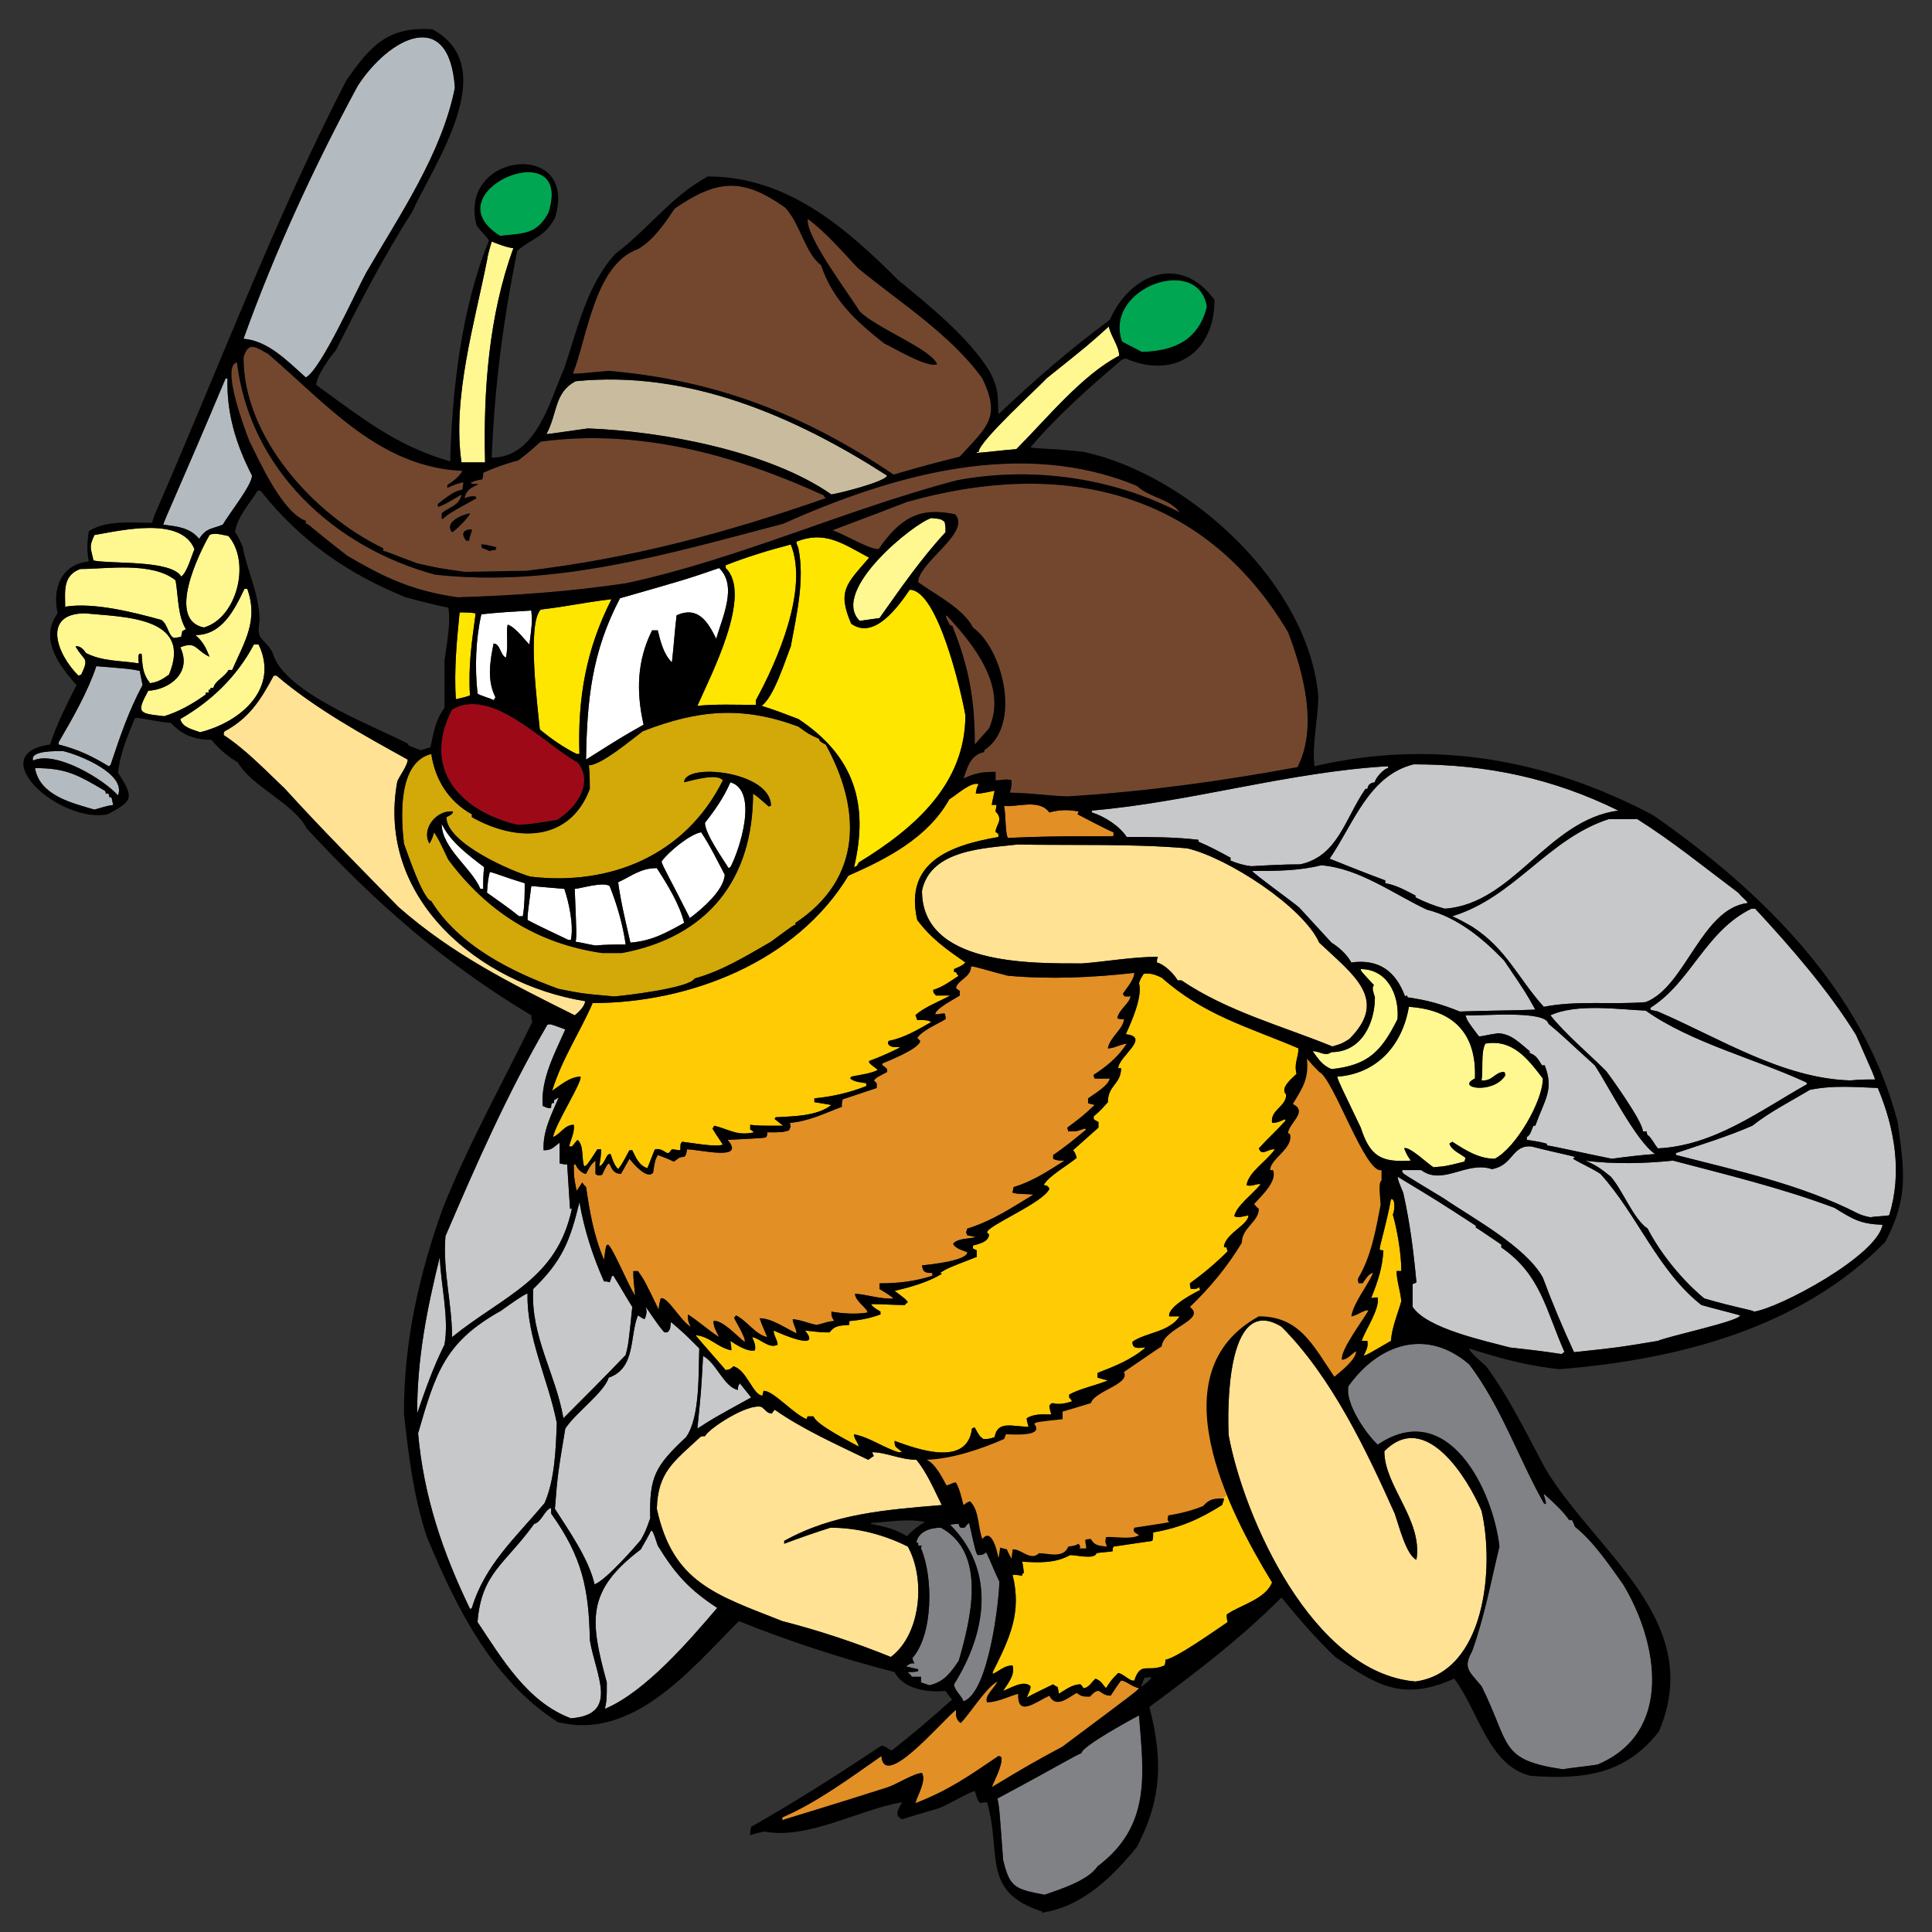 <?xml version="1.0" encoding="utf-8"?>
<!-- Generator: Adobe Illustrator 17.0.0, SVG Export Plug-In . SVG Version: 6.00 Build 0)  -->
<!DOCTYPE svg PUBLIC "-//W3C//DTD SVG 1.1//EN" "http://www.w3.org/Graphics/SVG/1.1/DTD/svg11.dtd">
<svg version="1.1" id="Layer_1" xmlns="http://www.w3.org/2000/svg" xmlns:xlink="http://www.w3.org/1999/xlink" x="0px" y="0px"
	 width="200px" height="200px" viewBox="0 0 200 200" style="enable-background:new 0 0 200 200;" xml:space="preserve">
<rect x="0" y="0" width="200" height="200" fill="#333333" stroke="none"/>
<path id="color14" style="fill:#808285;" d="M98.372,157.854c0.294-0.098,0.587-0.098,0.88-0.098c0,0.195,0.098,0.293,0.195,0.391
	c0.098,0,0.195,0,0.391,0c0.195-0.195,0.293-0.391,0.488-0.488c0.684,3.027,0.684,3.027,0.879,3.321c0.293,0,0.586,0,0.879-0.294
	c0.489,0.978,0.88,2.052,1.368,3.028c0,1.759-1.075,11.526-3.712,12.405c-0.195-0.586-0.977-1.172-0.977-1.758
	C102.182,168.892,103.061,162.542,98.372,157.854z M111.95,181.492c-0.781,0.293-1.758,0.977-8.693,4.688
	c0.195,0.977,0.195,0.977,0.586,6.35c0.684,2.832,1.172,3.027,4.298,3.614c1.66-0.587,4.493-1.466,5.47-2.931
	c5.568-4.2,4.787-9.476,4.299-15.629C117.127,177.976,111.95,180.809,111.95,181.492z M152.097,141.247
	c3.321,4.396,5.08,9.671,7.717,14.359c0,0,0.098,0.098,0.195,0.098c0.098-0.195-0.195-0.781-0.195-1.074
	c0.978,0.879,1.954,1.758,2.638,2.735c0.098,0,0.195,0,0.293,0c0.098,0.195,0.195,0.391,0.293,0.684
	c1.954,1.563,3.517,3.907,4.982,5.958c3.613,5.959,5.274,15.336-2.638,18.657c-1.173,0.195-2.442,0.293-3.614,0.488
	c-6.643-0.977-5.373-2.539-8.4-8.596c-1.27-1.563-1.954-1.855-0.978-3.614c1.271-3.517,1.954-7.229,2.833-10.843
	c-0.684-5.958-5.372-15.434-12.601-10.549c-1.172-1.075-3.419-4.299-3.028-6.057C142.72,139.099,147.701,137.438,152.097,141.247z
	 M99.252,171.919c-0.88,1.271-1.466,2.15-3.028,2.54c-0.293-0.098-0.586-0.195-0.879-0.293c0-0.195,0-0.391,0-0.586
	c-0.391,0-0.685,0-0.978,0c0-0.195-0.391-0.391-0.391-0.488c0.391,0,0.782,0,1.075-0.098c0-0.098,0-0.195,0-0.195
	c-0.392-0.098-0.88-0.195-1.271-0.293c0.293-0.196,0.488-0.392,0.879-0.294c-0.098-0.195-0.195-0.391-0.195-0.586
	c2.149-2.441,2.149-8.4,0.88-11.331c0-0.098,0-0.195,0.098-0.293c-0.195,0-0.293,0-0.391,0c0-0.098,0-0.195,0-0.293
	c-0.098,0-0.195,0-0.195,0c0.195-1.172,1.465-1.563,2.539-1.563C102.279,160.783,100.424,167.816,99.252,171.919z"/>
<path id="color13" style="fill:#FFCB05;" d="M131.682,163.811c-0.684,1.759-3.321,2.345-4.688,3.321c0,0.293,0,0.488,0.098,0.781
	c-1.172,0.782-5.274,3.712-6.447,3.907c0,0.195,0,0.391-0.098,0.586c-1.758,0.782-2.441-0.488-3.126,1.564
	c-0.488,0.098-1.074-0.684-1.66-0.781c-0.684,0.684-0.684,0.684-1.27,1.563c-0.391-0.391-0.391-0.684-1.075-0.977
	c-0.391,0.293-0.684,0.977-1.27,0.977c-0.098-0.195-0.195-0.293-0.293-0.391c-0.879,0-1.562,0.586-2.247,0.977
	c0-0.195-0.098-0.488-0.098-0.684c-0.195-0.098-0.391-0.195-0.488-0.293c-0.976,0.488-1.855,0.879-2.734,1.367
	c0.391-0.879,0.391-0.879,0.391-1.172c-0.685-0.684-2.052,0.195-2.833,0.488c0.488-0.781,1.27-1.66,0.977-2.638
	c-0.879,0-1.367,0.587-2.051,0.88c0-0.098,0-0.195,0-0.195c1.758-3.517,3.027-6.154,2.051-10.061c0.293,0,0.586,0,0.977,0.098
	c0-0.195,0.098-0.293,0.195-0.293c-0.098-0.879-0.098-0.879-0.195-1.172c1.661,0.098,3.419,0.195,4.982-0.684
	c0.684,0,2.539,0.488,2.734-0.196c0.489-0.098,1.075-0.098,1.661-0.195c0-0.195,0-0.293,0.098-0.488
	c1.367-0.195,2.638-0.391,4.005-0.586c0.098-0.195,0.098-0.488,0.098-0.879c2.833-0.488,4.786-1.367,7.131-2.833
	c0.098-0.293,0.195-0.488,0.195-0.684c-0.977,0-1.466,0-2.149,0.781c-1.172,0.488-2.441,0.781-3.614,0.977
	c-0.098,0.489-0.098,0.489,0.098,0.684c-0.391,0.098-0.391,0.098-3.614,0.586c-0.195,0.488,0.098,0.488,0.489,0.781
	c-0.88,0.488-2.54,0.098-3.419,0.195c-0.098,0.488-0.098,0.488,0.098,0.977c-0.88-0.098-1.271-0.098-1.661-0.781
	c-0.195,0-0.391,0-0.586,0.098c0,0.293,0.098,0.586,0.098,0.879c-0.293,0-0.488,0-0.684,0c0.098-0.195,0.098-0.195-0.098-0.488
	c-0.391,0.195-0.391,0.195-1.074,0.293c-0.489,1.271-2.052,0.684-3.028,0.684c-0.879,0.88-1.856-0.488-2.735-0.391
	c0,0.293-0.098,0.587-0.098,0.978c-0.195-0.391-0.391-0.685-0.488-0.978c-0.293-0.098-0.488-0.098-0.684-0.195
	c-0.098,0.391-0.098,0.782-0.195,1.075c-0.098-0.587-0.684-3.224-1.661-1.954c-0.488-1.27-0.293-2.931-1.27-3.907
	c-0.293,0.098-0.293,0.098-0.684,0.391c-0.195-0.781-0.391-1.66-0.781-2.344c-0.391,0-0.685,0.293-0.978,0.293
	c-0.488-0.88-1.172-2.247-2.051-2.638c2.638-0.098,5.567-1.074,8.01-2.149c0.098-0.195,0.098-0.293,0.195-0.488
	c0.684,0,4.005,0.293,2.931-1.074c0.195-0.195,0.195-0.195,2.93-0.488c0-0.293,0-0.488,0-0.781c0.978-0.293,1.954-0.586,2.931-0.88
	c0.391-1.27,4.103-1.953,3.419-3.223c3.712-2.54,3.712-2.54,3.907-2.638c0.195-1.954,4.688-2.735,2.931-4.102
	c2.051-1.954,3.907-4.2,5.372-6.643c0-1.563,1.759-2.148,1.759-3.517c-0.195-0.098-0.293-0.293-0.488-0.488
	c0.684-0.781,2.441-2.344,1.953-3.517c-0.098,0-0.195,0-0.293,0c0-1.172,2.442-2.246,2.052-3.712
	c-0.098-0.098-0.196-0.098-0.196-0.098c0-0.977,2.149-2.246,0.489-3.028c1.074-1.758,1.66-2.637,1.465-4.688
	c0.586,0.684,0.586,0.684,1.27,1.368c1.466,0.684,4.787,10.646,6.447,10.158c0,0.391,0,0.684,0,1.074
	c-0.391,0.196-0.098,2.052-0.098,2.54c-0.488,2.54-0.977,5.373-2.345,7.619c0,0.195,0,0.391,0.098,0.488c0.098,0,0.195,0,0.391,0
	c0.294-0.391,0.587-0.977,1.075-1.074c-0.586,1.367-2.052,3.126-2.247,4.493c0.488,0,1.466-0.781,1.759-0.586
	c-0.488,0.879-2.931,4.102-2.735,5.079c0.586,0,0.977-0.586,1.465-0.879c0,0.879-1.66,2.149-2.246,2.638
	c-2.247-3.321-3.614-6.252-7.814-6.252C119.765,142.029,127.091,156.29,131.682,163.811z M120.253,101.198
	c-0.684-0.293-1.074-0.488-1.855-0.391c-0.195,0.293-0.391,0.586-0.488,0.977c0.391,1.368-0.782,4.005-1.368,5.275
	c2.638,0.293-0.781,2.344-0.781,3.516c0.098,0,0.195,0,0.293,0c0,1.661-1.367,1.759-1.367,3.517c-0.782,0.88-0.782,0.88-1.466,1.466
	c0,0.098,0,0.195,0,0.293c0.098,0.098,0.293,0.195,0.488,0.293c0,0.195,0,0.391,0,0.586c-0.879,0.781-1.758,1.563-2.637,2.345
	c0.195,0.195,0.195,0.195,0.391,0.781c-0.781,0.684-3.028,1.953-3.419,2.833c0.293,0,0.488,0.098,0.586,0.391
	c-0.684,1.465-6.447,3.81-6.447,4.493c0,0.098,0.098,0.098,0.195,0.195c0,0.781-0.977,0.977-1.66,1.172c0,0.098,0,0.195,0,0.293
	c0.098,0.098,0.195,0.098,0.391,0.195c0,0.195,0,0.391,0,0.685c-3.028,1.172-3.028,1.172-3.809,1.66
	c0.098,0,0.195,0.098,0.195,0.098c-1.465,0.879-3.224,1.367-4.884,1.758c1.172,0.88,1.172,0.88,1.367,1.173
	c-0.098,0.098-0.293,0.195-0.293,0.293c-1.172,0-2.344-0.098-3.516-0.098c0.195,0.293,0.195,0.293,0.977,0.781
	c0,0.098,0,0.098,0,0.293c-1.074,0.391-2.051,0.586-3.223,0.684c0,0.195,0,0.293,0,0.391c-0.879,0.098-1.465,0-2.052,0.782
	c-0.781,0-0.781,0-2.539-0.195c1.856,2.246-2.637,0.293-3.224,0c-0.098,0.391,0.391,0.977,0.391,1.465
	c-0.879,0.488-1.856-0.684-2.638-0.781c0.195,0.488,0.391,0.781,0.293,1.367c-0.781,0.195-1.954-0.586-2.54-0.976
	c0,0.293,0.098,0.391,0.098,0.976c-1.465-0.293-2.246-1.465-3.712-1.563c0.977,1.172,2.051,2.344,3.126,3.614
	c0.488-0.098,0.488-0.098,0.781-0.392c1.368,0.294,2.051,3.028,3.028,3.028c0-0.195,0.098-0.293,0.098-0.488
	c0.977-0.098,3.126,2.442,4.493,2.931c0-0.098,0-0.195,0.098-0.293c0.195,0,0.391,0,0.586,0c0.293,0.879,3.81,2.638,4.688,3.126
	c-0.098-0.488-0.488-0.782-0.488-1.27c1.563,0.293,3.028,1.368,4.591,1.856c0.098,0,0.195,0,0.391,0
	c-0.195-0.195-0.488-0.391-0.684-0.586c-0.098-0.195-0.098-0.391-0.098-0.587c2.638,0.978,7.521,2.638,8.01-1.27
	c0.098-0.098,0.195-0.098,0.293-0.098c0.488,0.879,0.488,0.879,0.879,1.172c0.586,0,0.586,0,1.173-0.195
	c0.293-1.758,1.855-1.074,3.517-1.074c-0.098-0.293-0.195-0.586-0.195-0.879c0.781-0.488,1.66-0.391,2.539-0.391
	c-0.098-0.391-0.195-0.684-0.195-0.879c0.098-0.196,0.195-0.294,0.391-0.294c0.488,0.196,1.466,0,1.954-0.195
	c-0.098-0.195-0.195-0.293-0.293-0.391c0-0.098,0-0.195,0-0.293c0.977-0.586,2.832-0.977,4.005-1.465
	c-0.391-0.098-0.683-0.195-1.075-0.293c0-0.098,0-0.293,0-0.488c1.759-0.685,3.517-1.368,4.982-2.638
	c-0.586,0-1.368,0.293-1.368-0.586c1.368-0.977,3.81-0.977,4.885-2.638c-0.391,0-0.685,0-1.075,0
	c-0.195-1.074,3.028-2.638,3.224-2.735c-0.098-0.098-0.098-0.195-0.098-0.293c-0.293,0.195-0.293,0.195-0.879,0.195
	c-0.098-0.195-0.098-0.391-0.098-0.586c1.465-1.074,2.638-2.051,3.907-3.321c-0.098-0.195-0.098-0.293-0.098-0.391
	c-0.098,0-0.293,0-0.293-0.098c0.195-1.367,2.539-2.246,2.539-3.224c-0.586,0.098-0.977,0.294-1.465,0.098
	c0.195-1.074,1.954-2.344,2.735-3.32c-0.488-0.098-0.879,0.293-1.466,0.098c0.195-1.368,2.052-2.442,2.931-3.712
	c-0.684-0.098-1.367,0.781-1.66-0.098c0.879-0.978,1.855-1.856,2.734-2.833c0-0.098,0-0.098,0-0.195
	c-0.488,0.195-0.781,0.391-1.367,0.391c-0.195-1.367,1.465-1.66,1.465-2.931c-0.684-0.684,0.587-1.66,1.075-2.148
	c-0.293-1.075,0.195-1.661,0.195-2.638C129.142,106.277,124.648,105.106,120.253,101.198z M143.989,124.153
	c-0.488,2.638-1.172,4.786-1.172,5.177c0.098,0.098,0.195,0.098,0.391,0.098c-0.098,1.857-0.586,3.224-1.27,4.982
	c0.195-0.098,0.391-0.098,0.684-0.098c0.195,1.27-1.27,3.32-1.661,4.493c0.196,0,0.392,0,0.587,0
	c0.098,0.684-0.098,0.879-0.391,1.563c0.488-0.195,0.488-0.195,2.832-1.563c0.098-1.368,0.684-2.735,1.075-4.103
	c-0.098-1.075-0.489-2.149-0.489-3.126c0.098,0,0.294,0,0.489,0c0-1.759-0.392-4.103-0.88-5.861
	C144.38,125.423,144.477,123.958,143.989,124.153z M59.203,118.684c0.195-0.195,0.391-0.489,0.586-0.685
	c0.684,0.587,0.391,1.857,0.684,2.735c0.293-0.098,0.293-0.098,1.368-1.758c0.195,0,0.293,0,0.391,0
	c0,0.586-0.098,1.172-0.195,1.758c0.488-0.195,0.586-0.781,0.879-1.172c0.098-0.098,0.195-0.098,0.293-0.098
	c0.195,0.586,0.391,1.172,0.781,1.563c0.488-0.586,0.782-1.27,1.172-1.953c0.098,0,0.195,0,0.293,0
	c0.391,0.781,0.684,1.563,1.563,1.855c0.293-0.684,0.488-1.27,0.781-1.953c0.488-0.098,0.781,0.098,1.27,0.391
	c0.293,0,0.293-0.195,0.488-0.391c0.293,0,0.586,0.098,0.879,0.098c0-0.684,0-0.684,0.196-0.88c0.879,0.098,3.516,0.587,4.2,0.294
	c-0.782-1.173-0.782-1.173-1.075-1.661c0.098-0.098,0.098-0.195,0.195-0.293c1.563,0.391,2.344,1.074,4.103,0.684
	c-0.098-0.098-0.195-0.195-0.391-0.293c0-0.098,0-0.293,0-0.488c0.879,0.098,0.879,0.098,3.419,0.098
	c-0.293-0.195-0.586-0.488-0.879-0.684c0-0.098,0.098-0.195,0.098-0.195c1.758-0.098,4.298-0.098,5.763-1.271
	c-0.586-0.098-1.172-0.195-1.758-0.293c0-0.195,0-0.293,0-0.391c1.954-0.195,3.614-0.586,5.372-1.27c0-0.098,0-0.195,0-0.293
	c-0.488-0.098-1.172-0.098-1.66-0.488c0-0.098,0.098-0.098,0.098-0.195c0.879-0.195,1.954-0.293,2.735-0.684
	c-0.098-0.196-0.684-0.489-0.879-0.782c0-0.098,0-0.195,0.098-0.195c1.074-0.391,2.149-0.879,3.126-1.367
	c-0.488-0.098-0.977,0.098-1.27-0.391c0-0.098,0-0.195,0.098-0.293c1.563-0.293,3.028-1.173,4.396-1.954
	c-0.488-0.195-0.488-0.195-1.465-0.195c-0.098-0.195-0.098-0.391-0.195-0.488c0.781-0.781,2.539-1.465,3.613-2.051
	c-0.488,0-0.977,0-1.465,0c-0.293-0.294-0.293-0.294-0.293-0.587c0.977-0.293,1.758-0.879,2.638-1.465
	c-0.293-0.098-0.098-0.391-0.488-0.391c0-0.098,0-0.195,0-0.293c0.879-0.391,0.879-0.391,1.172-0.684
	c-1.954-1.368-3.517-2.442-4.981-4.396c-1.368-5.958,3.32-7.717,8.4-8.596c0-0.098,0-0.196,0-0.293
	c-0.098-0.098-0.195-0.195-0.293-0.195c0-0.781,0.879-1.27,0-2.149c0-0.195,0.098-0.488,0.098-0.683c-0.195,0-0.293,0-0.488,0
	c0-0.098,0-0.098,0.293-1.465c-1.466,0.293-1.466,0.293-1.954,0.293c0.098-0.586,0.098-0.586,0.293-0.977
	c-0.781-0.293-2.344,1.172-3.028,1.563c-2.246,4.005-6.446,6.154-10.452,7.912c-5.372,8.889-16.41,13.187-26.471,13.187
	c-1.368,3.126-3.126,5.665-4.2,9.084c0.879-0.586,1.856-1.465,2.93-1.465c0.293,0.391-2.637,4.981-2.832,6.251
	c0.781-0.293,1.172-1.27,2.149-1.27c0.098,0.781-0.293,1.465-0.489,2.247C59.007,118.684,59.105,118.684,59.203,118.684z"/>
<path id="color12" style="fill:#FFE293;" d="M146.529,174.068c-10.648-0.879-17.778-16.996-19.341-25.495
	c-0.098-2.051-0.391-14.848,5.47-11.233c5.178,5.178,8.792,12.797,11.722,19.341c0.391,1.075,1.173,4.299,2.247,4.787
	c0.683-4.103-3.321-7.619-3.321-11.233c4.298-4.396,8.693,2.931,10.061,6.153C154.734,162.249,153.758,173.092,146.529,174.068z
	 M93.977,160.1c-2.54-1.27-5.274-1.953-8.01-1.953c-1.563,0.488-3.223,1.074-4.786,1.66c0-0.098,0-0.195,0-0.293
	c5.08-2.833,10.549-3.224,16.313-3.712c-0.781-1.563-1.563-3.419-2.637-4.689c-1.661,0-3.126-0.781-4.591-0.781
	c0.098,0.098,0.098,0.293,0.195,0.391c-0.195,0.098-0.391,0.293-0.586,0.391c-3.223-1.563-6.74-3.126-9.67-5.177
	c-0.098,0.098-0.196,0.195-0.293,0.391c-0.488,0-0.684-0.391-1.074-0.684c-1.465-0.392-5.47,2.246-5.861,3.027
	c-0.195,0-0.391,0-0.488,0.098c-2.735,2.54-4.396,3.614-4.494,7.424c1.661,7.619,6.056,8.89,12.992,11.624
	c3.809,0.977,7.619,2.247,11.233,3.712C95.345,169.185,95.833,163.421,93.977,160.1z M139.691,107.548
	c4.103-4.103,0.391-6.643-3.126-9.964c-1.66-3.712-9.475-8.791-13.675-9.768c-5.764-0.488-11.722-0.293-17.583-0.391
	c-3.321,0.391-8.986,0.488-9.865,4.786c0,7.717,11.233,7.522,16.605,7.522c2.54-0.195,5.177-0.685,7.814-0.685
	c-0.098,0.196-0.098,0.392-0.098,0.587c0.781,0.195,1.758,1.172,2.149,1.855c0.098,0,0.293,0,0.391,0
	c4.786,3.224,10.353,4.688,15.629,6.838C138.91,108.036,138.91,108.036,139.691,107.548z M60.57,103.641
	c-10.94-1.759-21.685-10.647-19.438-22.76c0.195-0.489,1.075-1.661,1.075-2.247c-4.591-2.54-9.573-5.274-13.578-8.693
	c-0.098,0-0.195,0-0.293,0c-1.368,2.54-2.54,4.396-5.08,5.763c-0.098,0.098-0.098,0.195-0.098,0.391
	c2.247,1.465,4.395,3.712,6.349,5.568c3.81,4.2,7.815,8.205,11.722,12.21c5.665,4.981,11.624,7.912,18.267,11.233
	C59.886,104.813,60.57,104.129,60.57,103.641z"/>
<path id="color11" style="fill:#D3A809;" d="M41.815,87.328c0.293,0.781,1.954,5.763,2.833,5.958
	c2.833,4.591,8.303,7.326,13.187,9.084c2.442,0.488,2.442,0.488,5.763,0.782c1.172-0.098,7.815-0.88,8.303-1.856
	c2.833-0.781,5.372-2.345,7.912-3.81c2.247-1.661,2.247-1.661,2.54-1.758c0-0.098,0-0.098,0-0.195
	c6.935-4.591,6.837-11.722,3.125-18.461c-0.195-0.098-0.684-0.294-0.684-0.586c-1.075-0.488-1.075-0.488-2.149-1.27
	c-5.763-2.149-10.355-1.758-16.118,0.488c-1.172,0.879-4.298,3.517-5.567,3.517c0,0.195,0.098,0.488,0.098,2.442
	c-2.051,5.47-7.521,5.568-12.21,2.931c0-0.098,0-0.196,0-0.294c-2.442-1.367-3.809-3.614-4.2-6.251
	C41.131,78.927,41.522,84.69,41.815,87.328z M46.894,84.006c0,0.293-0.488,0.488-0.684,0.587c0,2.735,6.936,5.665,8.693,6.154
	c8.206,0.977,16.02-2.149,19.927-9.963c-0.586-0.782-3.126,0-4.005,0.195c0-2.051,8.986-1.172,8.986,2.442
	c-0.098,0-0.195,0-0.195,0.098c-0.586-0.488-1.074-0.977-1.661-1.368c0,8.889-4.688,14.848-13.578,16.508c-0.684,0-1.367,0-2.051,0
	c-6.74-0.977-11.917-4.297-15.922-9.67c-0.977-2.051-0.977-2.051-1.465-2.833c-0.098,0.391-0.293,0.879-0.488,1.172
	C43.574,85.765,45.234,83.811,46.894,84.006z"/>
<path id="color10" style="fill:#C7C8CA;" d="M61.059,169.77c0.586,3.614,3.126,7.717-1.954,8.107
	c-4.494-1.661-7.131-6.154-9.67-9.964c0.391-5.079,2.833-5.958,5.861-10.158c0.781-0.195,1.074-1.466,1.758-1.661
	c0,0.195,0,0.391,0,0.586C60.277,161.175,60.961,164.495,61.059,169.77z M68.091,160.002c-0.488-1.465-0.488-1.465-0.684-1.563
	c-0.293,0.586-0.684,1.27-1.075,1.953c-5.666,4.298-5.274,7.326-3.517,13.773c0,1.758,0,1.758-0.195,2.735
	c4.201-1.759,8.792-7.131,11.624-10.452C71.413,164.593,69.947,163.03,68.091,160.002z M57.64,147.304
	c-0.879-4.493-3.126-8.791-3.028-13.382c-0.195-0.098-2.735,1.758-2.735,1.758c-5.763,3.224-6.74,6.252-8.596,12.698
	c0.586,6.545,2.54,12.308,5.373,18.169c0.098,0,0.098,0,0.195-0.098c1.368-4.493,4.494-7.229,7.521-10.843
	C57.444,153.165,57.542,149.941,57.64,147.304z M71.022,148.769c1.465-2.051,1.269-6.739,1.367-9.182
	c-1.563-1.563-1.563-1.563-2.93-2.735c-0.098,0.488,0,0.781-0.391,1.075c-0.098,0-0.195,0-0.293,0
	c-0.879-0.978-1.856-2.638-1.954-2.638c0.195,0.391,0.098,0.879-0.098,1.27c-0.293-0.098-0.489-0.293-0.684-0.391
	c-0.879,2.149-0.195,5.471-3.028,6.447c-0.489,1.563-3.419,3.614-4.494,5.274c-0.781,4.688-0.781,4.688-1.074,8.303
	c1.367,2.149,3.517,5.178,4.103,7.814c1.172-0.391,4.396-4.103,4.786-4.591c0.489-0.879,0.489-0.879,0.977-2.246
	C67.212,152.871,67.798,151.797,71.022,148.769z M76.59,143.201c-0.195,0.293-0.195,0.293-0.195,0.684
	c-1.465-0.293-2.247-2.833-3.614-3.517c-0.195,3.614-0.195,3.614-0.587,7.521c1.661-1.074,1.661-1.074,5.568-3.224
	C77.371,144.178,76.98,143.689,76.59,143.201z M55.198,133.433c-0.293,4.885,2.344,8.792,3.125,13.383
	c2.149-2.149,4.298-4.298,6.447-6.545c0.293-1.172,0.293-1.172,0.684-4.981c-0.684-1.074-1.27-2.15-1.954-3.224
	c-0.098,0-0.098,0-0.195,0.098c0,0.098,0,0.098-0.195,0.586c-0.195-0.098-0.391-0.098-0.586-0.098
	c-1.172-2.637-2.051-5.372-2.54-8.205C59.007,128.451,58.226,130.503,55.198,133.433z M45.527,130.112
	c-1.368,5.567-2.345,10.549-2.345,16.215c0.879-2.54,1.661-4.786,2.833-7.131C46.504,136.363,45.625,133.042,45.527,130.112z
	 M161.963,139.978c-1.954-4.396-2.442-8.01-6.545-10.843c0-0.098,0-0.195,0-0.293c-2.441-1.66-2.441-1.66-2.637-1.758
	c0-0.098,0-0.098,0-0.195c-3.907-2.54-3.907-2.54-8.108-5.08c0.098,0.489,0.098,0.489,0.587,1.661
	c0.684,3.028,1.074,6.056,1.367,9.279c-0.098,0.098-0.293,0.098-0.391,0.195c0,0.781,0,1.563,0,2.345
	c1.465,2.246,7.521,3.517,10.061,4.2c1.759,0.195,3.517,0.391,5.373,0.684C161.768,140.075,161.865,139.978,161.963,139.978z
	 M165.675,121.516c-0.879-0.586-2.052-1.074-2.833-1.563c0.098-0.098,0.098-0.098,0.195-0.195c-1.563-0.391-3.028-0.684-4.493-1.074
	c-2.052-0.195-1.855,1.953-4.103,2.344c-2.638-0.879-5.079,1.759-7.326,0.098c-0.684,0-1.27,0-1.953,0c0,0.098,0,0.098,0,0.195
	c0.098,0.195,0.098,0.195,4.298,2.735c2.832,1.953,8.498,4.981,10.256,8.205c0.978,2.638,2.052,5.177,3.224,7.717
	c4.591-0.488,4.591-0.488,8.693-1.172c1.075-0.488,8.499-2.052,8.499-2.638c-1.368-0.391-2.638-0.684-4.005-1.074
	C171.633,131.577,169.484,125.716,165.675,121.516z M59.203,125.13c0,0-0.098,0-0.195,0c-0.098-1.563-0.196-3.126-0.293-4.591
	c-0.293,0-0.293,0-0.781-0.098c0-0.684,0-1.465,0-2.149c-0.684,0.489-0.781,0.782-1.661,0.782c-0.098-1.954,0.782-3.614,1.563-5.471
	c-0.195,0.098-0.293,0.195-0.488,0.293c0,0.098,0,0.195,0,0.293c-0.098,0-0.098,0-0.195,0c-0.098,0.098-0.098,0.293-0.098,0.489
	c-0.391,0.098-0.586-0.098-0.879-0.196c-0.195-2.832,1.27-5.47,2.344-7.912c-1.563-0.586-1.563-0.586-1.856-0.488
	c-4.102,7.033-7.326,14.359-10.549,21.881c-0.293,3.614,0.684,6.936,0.684,10.452C52.267,134.02,57.64,132.456,59.203,125.13z
	 M173.196,120.148c-2.833,0.293-6.154,0.391-9.085,0c1.173,0.488,1.661,0.879,2.638,1.66c1.27,1.466,2.345,4.396,3.81,5.373
	c1.367,2.637,3.614,5.372,5.861,7.229c3.321,0.977,4.884,1.172,5.177,1.367c2.638-0.391,12.698-5.763,13.284-8.986
	c-2.246-0.098-2.93-0.488-4.981-1.759C184.43,122.981,178.764,121.613,173.196,120.148z M187.359,112.822
	c-1.953,1.172-4.103,2.247-5.958,3.712c-2.442,1.074-5.274,1.954-7.912,2.833c0,0.098,0,0.098,0,0.195
	c6.447,1.66,12.894,3.028,18.853,6.056c0.391,0.195,0.781,0.293,1.27,0.391c0.586-0.098,1.27-0.098,1.954-0.195
	c1.367-4.396,0.586-8.986-1.173-13.187C191.951,112.529,189.704,112.334,187.359,112.822z M151.706,105.106
	c0.195,0.586,0.195,0.586,1.368,2.149c0.195,0.098,0.586-0.098,2.051-0.293c1.367,0.098,2.149,0.977,3.224,1.855
	c0,0,0,0.098,0,0.195c0.684,0.195,0.977,0.781,1.27,1.27c0.098,0,0.195,0,0.293,0c0.978,2.54,0,3.517-0.977,6.252
	c-0.098,0-0.098,0-0.195,0c-0.195,0.391-0.293,0.977-0.684,1.172c0,0.098,0,0.098,0,0.293c0.684,0.098,1.367,0.195,2.051,0.392
	c0,0.098,0.098,0.195,0.098,0.195c0.294,0,4.201,0.879,6.643,1.367c1.466-0.195,3.028-0.391,4.493-0.488
	c-1.953-1.271-4.884-7.131-6.251-9.183c-2.931-2.637-3.126-2.93-4.786-4.298C160.009,104.52,153.172,105.203,151.706,105.106z
	 M170.07,117.12c0.098,0,0.293,0,0.391,0c0,0.098,0,0.195,0.098,0.391c0.293,0.098,0.781,1.075,1.074,1.368
	c5.861-0.293,10.55-3.907,15.434-6.643c0-0.098-0.098-0.195-0.098-0.195c-5.275-2.442-11.917-4.102-16.605-7.424
	c-2.638-0.098-7.131-0.781-9.865,0.488c1.465,1.856,4.103,4.102,5.763,5.764C166.358,110.967,170.07,116.046,170.07,117.12z
	 M170.852,104.324c0,0.098,0,0.098,0,0.195c0.195,0.098,0.488,0.098,0.781,0.195c6.35,2.735,12.895,6.936,19.928,7.131
	c0.879-0.098,1.66-0.098,2.539-0.098c-0.098-0.391-0.098-0.391-1.953-4.591c-2.833-4.592-6.74-9.085-10.452-13.09
	c-0.098,0-0.195,0-0.391,0C176.518,96.412,175.052,101.687,170.852,104.324z M147.701,94.165c-3.517-1.66-7.033-4.298-10.94-4.591
	c-2.344,0.586-4.688,0.586-7.13,0.586c0,0.195,4.493,3.419,4.884,3.81c1.074,1.172,2.246,2.442,3.321,3.614
	c0.781,0.488,1.563,1.172,2.051,2.052c2.833-0.391,4.591,0.879,5.568,3.517c0,0,0.098-0.098,0.195-0.098c0,0,0,0.098,0.098,0.195
	c2.051,0.293,3.419,0.684,5.372,1.465c2.54-0.098,5.177-0.098,7.814-0.195c-0.977-1.759-0.977-1.759-3.224-5.079
	C153.465,97.096,150.827,94.947,147.701,94.165z M150.339,94.849c0.684,0.293,1.367,0.684,2.051,1.074
	c3.614,2.344,4.689,5.275,7.424,8.303c3.419-0.684,7.033-0.195,10.55-0.488c4.102-1.563,5.764-9.671,10.55-10.257
	c-0.098-0.293-0.391-0.391-0.977-1.074c-3.517-2.638-6.74-5.275-10.452-7.619c-0.977,0-1.954,0-2.931,0
	C160.204,86.839,156.786,92.896,150.339,94.849z M137.641,88.891c1.953,0.781,3.907,1.563,5.763,2.247c0,0.098,0,0.195,0,0.293
	c1.172,0.195,2.149,0.781,3.126,1.27c0,0.098,0,0.098,0,0.195c0.977,0.488,1.953,0.879,3.028,1.172
	c7.131-0.488,10.646-9.182,17.973-10.159c-6.739-3.321-13.577-4.786-21.196-4.786C141.645,80.294,140.082,85.374,137.641,88.891z
	 M113.024,84.104c1.271,0.391,2.833,1.368,3.614,2.54c2.442,0,4.981,0,7.424,0.293c0,0.098,0,0.195,0,0.195
	c1.172,0.488,2.247,1.074,3.321,1.661c0,0.098,0,0.195,0,0.293c0.684,0.293,1.367,0.488,2.149,0.586
	c1.66-0.098,3.418-0.195,5.079-0.195c3.907-0.879,4.591-4.688,6.74-7.814c0,0,0.098,0,0.195,0c0.098-0.391,0.195-0.586,0.781-0.684
	c0-0.391,0.977-1.465,1.367-1.465c0-0.098,0-0.098,0-0.195c-10.256,0.586-20.415,3.712-30.672,4.591
	C113.024,84.006,113.024,84.006,113.024,84.104z"/>
<path id="color9" style="fill:#9E0918;" d="M46.797,73.457c4.103-2.442,9.573,3.614,12.992,5.47
	c1.758,2.149-0.195,4.786-2.149,5.958c-1.368,0.195-2.735,0.488-4.103,0.488C47.774,84.006,43.574,79.709,46.797,73.457z"/>
<path id="fill" style="fill:#FFFFFF;" d="M59.496,92.016c0.488,0,2.93-0.781,3.614-0.293c0.781,1.954,1.367,4.005,1.661,6.056
	c-1.075,0-2.149,0-3.126,0.098c-0.684-0.098-1.368-0.293-2.051-0.391C59.691,96.803,59.691,96.803,59.496,92.016z M70.827,95.533
	c-0.489-1.954-1.758-4.005-2.833-5.666c-1.661,0-2.54,0.782-4.005,1.465c0.293,2.149,0.782,4.103,1.27,6.251
	C67.505,97.389,68.873,96.607,70.827,95.533z M58.811,97.291c0.098,0,0.196,0,0.294,0c0.293-1.563-0.196-3.81-0.684-5.275
	c-1.074-0.098-2.247-0.195-3.419-0.293c-0.391,2.931-0.391,2.931-0.391,3.517C55.881,95.923,58.03,96.9,58.811,97.291z
	 M75.027,90.551c-0.782-1.465-1.465-2.931-2.442-4.396c-1.172,0.195-3.419,2.051-4.103,3.028c0.098,0.488,0.977,1.954,2.931,5.861
	C72.585,94.165,74.929,92.211,75.027,90.551z M54.123,94.849c0.195-1.172,0.195-2.247,0.195-3.419
	c-1.954-0.586-2.833-0.977-3.614-1.172c-0.195,0.879-0.195,0.879-0.293,2.149c1.075,0.781,2.247,1.563,3.321,2.442
	C53.83,94.849,53.928,94.849,54.123,94.849z M50.02,92.016c0-0.781,0-1.465,0.098-2.247c-1.661-1.27-3.517-2.637-4.396-4.493
	c0,2.539,3.125,4.591,4.005,6.74C49.825,92.016,49.825,92.016,50.02,92.016z M75.613,89.77c0.977-1.856,2.931-7.912,0-8.791
	c-0.684,1.563-1.563,2.832-2.637,4.2c0,1.172,2.051,4.005,2.442,4.688C75.515,89.867,75.515,89.77,75.613,89.77z M74.44,58.805
	c1.954,1.856,0.294,5.177-0.293,7.326c-0.879-1.758-1.856-3.419-4.103-2.442c-0.195,1.563-0.293,3.223-0.488,4.884
	c-0.879-0.879-1.172-2.149-1.465-3.321c-0.293,0-0.391,0-0.586,0c-1.563,3.125-1.661,6.349-0.879,9.768
	c-2.247,1.27-2.247,1.27-5.959,3.614c0.098-6.154,0.586-11.135,3.517-16.703C71.022,59.977,71.022,59.977,74.44,58.805z
	 M55.002,63.2c-1.66,0.098-3.419,0.196-5.177,0.391c-0.586,2.637-0.684,5.47-0.391,8.205c0.195,0.195,1.367,0.488,1.66,0.684
	c0.098-0.098,0.098-0.195,0.196-0.293c-0.879-1.758-0.586-3.614-0.196-5.568c0.684,0,0.684,1.172,1.27,1.465
	c0.293-1.075,0-2.833,0.195-3.419c0.782,0.195,2.149,2.051,2.246,2.051C55.1,64.373,55.1,64.373,55.002,63.2z"/>
<path id="color8" style="fill:#FFE600;" d="M81.864,56.363c1.856,4.591-1.367,12.015-3.614,16.117c0,0.098,0,0.293,0,0.489
	c-2.051,0-4.103-0.098-6.056,0.098c1.368-3.126,5.763-11.526,2.931-14.262c0-0.098,0-0.195,0-0.293
	C77.371,57.633,79.618,56.949,81.864,56.363z M78.836,73.066c1.27,0.391,2.54,0.879,3.81,1.367c5.763,3.81,7.326,8.792,5.763,15.336
	c0.293-0.098,0.293-0.098,0.488-0.488c5.763-3.517,11.038-8.107,11.038-15.238c-0.391-2.247-2.833-12.992-5.764-12.992
	c-1.074,1.563-3.614,5.275-6.056,3.517c-1.465-3.419-0.489-4.103,1.856-6.837c-2.735-1.465-4.591-2.833-7.522-1.661
	c0,0.195,0,0.195,0.195,0.684c0.684,3.224-0.195,6.936-0.782,10.159C81.278,68.377,80.106,72.187,78.836,73.066z M55.979,63.103
	c3.224-0.391,4.102-0.684,7.326-1.074c-2.638,5.177-3.517,10.256-3.321,16.02c-0.098,0-0.195,0-0.293,0
	c-1.368-0.684-2.637-1.563-3.81-2.54C55.686,73.359,54.514,64.568,55.979,63.103z M49.239,63.494
	c-0.391,2.93-0.781,5.47-0.586,8.498c-0.586,0.195-0.586,0.195-1.465,0.391c-0.195-3.028,0.098-6.056,0.391-8.986
	C48.165,63.396,48.75,63.396,49.239,63.494z"/>
<path id="color7" style="fill:#FFF78F;" d="M140.863,116.729c-1.855-3.907-2.246-4.591-2.441-5.274
	c4.103-0.293,6.74-3.224,7.424-7.229c4.493,0.293,7.033,2.638,6.838,7.424c-2.052,0.977,1.855,1.66,3.125-0.293
	c0-0.195,0-0.293-0.098-0.391c-0.977,0-1.172,0.977-2.344,0.879c0.195-1.172-0.098-2.833,0.391-3.81
	c2.833-0.488,4.395,1.563,5.958,3.614c0,2.344-2.832,7.229-4.981,8.303c-1.66,0-3.028-0.879-4.395-1.759
	c-0.098,0.098-0.195,0.098-0.293,0.196c0.195,0.684,1.172,1.074,1.66,1.465c0,0.098-0.098,0.293-0.098,0.391
	c-1.953,0.488-1.953,0.488-3.224,0.586c-0.391-0.195-2.539-2.246-3.027-1.953c0.293,0.684,0.293,0.684,0.684,1.269
	C143.013,120.344,141.841,119.758,140.863,116.729z M137.836,110.674c3.81-0.392,5.177-1.856,6.837-5.178
	c0.196-2.539-1.074-5.177-3.81-5.177c0,0.195,0,0.195,1.368,1.66c-0.293,0.293,0,0.879,0.098,1.271c0,2.637-1.368,5.665-4.493,5.665
	c-0.684,0.488-1.173-0.098-1.954-0.098C136.468,109.599,136.858,110.282,137.836,110.674z M26.772,66.717c-0.195,0-0.293,0-0.488,0
	c-1.758,3.321-4.396,5.861-7.619,7.717c0.195,0.879,1.27,1.075,2.051,1.368C25.014,74.727,28.921,71.21,26.772,66.717z
	 M21.302,71.894c-1.368,0.977-2.735,1.758-4.298,2.247c-2.638-0.293-2.931-0.293-1.661-2.637c2.149-0.098,4.591-1.856,3.321-4.494
	c1.66-0.684,1.562,0.293,3.028,0.977c-0.391-0.977-0.684-1.563-1.465-2.247c2.735,0,4.005-2.54,5.08-4.787c0.098,0,0.195,0,0.293,0
	c1.172,3.321-0.293,5.47-1.563,8.401c-0.195,0-0.293,0-0.391,0c-0.293,0.684-1.367,1.074-1.563,1.856c-0.098,0-0.195,0-0.293,0
	c0,0.098,0,0.098,0,0.195c-0.098,0-0.195,0-0.195,0c0,0.098,0,0.195,0,0.293c-0.098,0-0.195,0-0.293,0
	C21.302,71.699,21.302,71.796,21.302,71.894z M8.115,69.94c-2.344-2.344-3.712-6.447,0.684-6.447
	c3.907,0.391,11.233,0.293,8.693,6.349c-0.684,0.488-1.172,0.781-1.954,0.879c-0.781-0.977-0.781-1.758-0.879-3.028
	c-0.489-0.195-0.293,0.684-0.293,0.977c-1.856-0.293-3.81-0.195-5.47-1.074c-0.196-0.293-0.587-0.782-1.075-0.684
	c0.879,1.563,1.465,1.075,0.586,2.931C8.31,69.843,8.213,69.94,8.115,69.94z M6.748,62.81c0-1.563-0.293-3.223,1.563-3.907
	c2.735,0,7.424-0.781,9.866,1.172c0.293,1.661,0.195,3.614,1.075,5.079c-0.098,0-0.195,0.098-0.391,0.196
	c0,0.195-0.098,0.391-0.098,0.586c-0.195,0-0.489,0.098-0.782,0.098c-0.586-0.293-0.586-1.368-1.27-1.856
	C13.878,63.396,9.678,62.321,6.748,62.81z M23.646,55.483c2.344,2.735,0.879,8.498-2.54,9.475c-3.907-0.781-0.488-7.717,0.586-9.573
	C22.181,55.093,23.06,55.386,23.646,55.483z M9.678,58.023c-0.293-1.368-0.488-1.368,0.098-2.638
	c2.832-0.488,8.987-1.954,10.354,1.465c-0.293,0.684-0.781,2.442-1.367,2.833C17.688,57.926,11.534,58.414,9.678,58.023z"/>
<path id="color6" style="fill:#E28F26;" d="M111.657,84.006c0,0.098-0.098,0.195-0.098,0.293c0,0,3.321,1.758,3.712,1.856
	c0,0.098,0,0.195,0,0.391c-0.781,0.098-4.591-0.098-10.94,0.195c-0.293-0.586-0.195-2.442-0.391-3.321
	c1.27,0.195,3.614-0.782,4.688,0.684C109.703,83.811,110.583,83.811,111.657,84.006z M109.996,180.809
	c7.717-5.764,7.717-5.764,7.913-6.057c-0.685-0.098-1.368-0.781-1.856-0.781c-0.391,0.488-0.684,0.977-1.074,1.563
	c-1.27,0-0.976-1.172-2.149,0.098c-0.684,0-0.879,0-1.367-0.391c-0.879,0.488-2.149,1.661-2.833,0.293
	c-1.465,0.684-3.321,2.247-3.224-0.195c-1.074,0.293-2.148,0.879-3.224,0.879c-0.293-0.684,0.782-1.465,1.075-2.148
	c-1.173,0.586-2.833,3.321-3.81,4.298c-0.488-0.391-0.488-0.684-0.488-1.367c-1.661,1.367-7.424,8.303-7.717,4.786
	c-3.223,2.247-6.642,4.786-10.256,6.35c0,0.098,0,0.195,0,0.293c0.488-0.195,5.177-1.563,10.94-3.419
	c0.879-0.293,2.734-1.466,3.517-1.466c0.488,0.782-0.488,2.345-0.684,3.126c3.516-1.367,5.567-2.833,8.596-4.884
	c0.098,0,0.098,0,0.293,0.098c0.195,0.781-0.684,2.345-0.977,3.126C106.578,182.664,106.578,182.664,109.996,180.809z
	 M59.691,123.274c-0.293-1.466-0.293-1.466-0.293-2.735c0.098,0,0.098,0,0.195,0c0.098,0.391,0.684,0.977,1.074,0.977
	c0.293-0.586,0.489-0.977,0.977-1.367c0,0.391,0,0.879,0,1.367c0.195,0.195,0.391,0.195,0.684,0.098
	c1.172-2.539,0.391-0.098,1.954-0.098c0.293-0.488,0.587-1.074,0.879-1.563c0.391,0.488,1.758,2.148,2.442,1.465
	c0.195-1.27,0.195-1.27,0.488-1.855c0.488,0.195,1.075,0.391,1.661,0.684c0.488-0.293,0.488-0.488,1.075-0.488
	c0.195-0.195,0.195-0.195,0.293-0.781c1.27,0,6.154,1.27,4.2-0.978c3.81-0.195,3.81-0.195,4.005-0.293
	c0.098-0.195,0.098-0.293,0.098-0.488c1.563,0,1.563,0,2.246-0.195c0.195-0.391,0.195-0.391,0.098-0.781
	c2.051-0.195,3.517-0.977,5.373-1.66c0-0.294,0-0.489,0.098-0.782c1.172-0.391,2.344-0.781,3.517-1.172c0-0.195,0-0.293,0-0.488
	c-0.098-0.098-0.195-0.195-0.293-0.293c0.293-0.391,0.879-0.586,1.368-0.879c0-0.098,0-0.195,0-0.293
	c-0.196-0.196-0.293-0.294-0.489-0.392c0-0.098,0-0.195,0-0.195c0.684-0.293,3.908-1.563,3.908-2.344
	c-0.098-0.098-0.195-0.195-0.293-0.293c0.488-0.782,2.148-1.466,2.93-1.954c0-0.293,0-0.293-0.098-0.586
	c-0.391,0-0.684,0.098-0.977,0.098c0-0.586,1.954-1.563,2.54-1.953c0-0.196,0-0.392,0-0.489c-0.195-0.098-0.293-0.195-0.391-0.293
	c0.195-0.879,1.562-1.074,1.562-2.246c0.391,0,1.856,0.488,3.81,0.977c4.298,0.391,8.791,0.195,13.089-0.293
	c0,0.684-0.781,1.563-1.172,2.148c0,0.099,0.098,0.196,0.195,0.294c0.098,0,0.293,0,0.488,0l0.098-0.098
	c0,0.781-1.172,1.367-1.367,2.344c0.195,0.098,0.195,0.098,0.684,0.098c0,0.977-1.465,1.856-1.66,3.028
	c0.684,0,1.172-0.391,1.953-0.488c-0.879,1.367-2.051,2.344-3.419,3.224c0,0.098,0,0.195,0.098,0.391c0.488,0,0.978,0,1.564,0
	c-0.195,0.781-1.564,1.563-2.247,2.051c0,0.195,0,0.293,0,0.488c0.195,0.098,0.391,0.098,0.684,0.195
	c-1.269,1.173-1.269,1.173-2.832,2.345c0,0.098,0.098,0.293,0.098,0.391c0.879,0,0.879,0,1.66-0.293c0,0,0.098,0,0.195,0.098
	c-1.172,0.977-2.246,1.856-3.419,2.638c0,0.098,0,0.195,0,0.391c0.391,0.195,0.684,0.195,1.173,0.195
	c-1.857,1.172-3.321,2.15-5.275,2.735c0,0.195-0.098,0.391-0.098,0.586c0.781,0.195,1.466,0.098,2.149,0.195
	c-2.247,1.367-4.298,2.735-6.838,3.517c-0.098,0.391-0.195,0.293,0,0.684c0.293,0.098,0.586,0.098,0.879,0.195
	c-0.684,0.195-1.855,0.098-2.344,0.684c0.195,0.488,0.977,0.684,1.465,0.879c0,0.88-3.81,1.271-4.688,1.368
	c0.098,0.684,0.293,0.781,1.074,0.781c0,0.098,0,0.195,0,0.293c-1.856,0.586-3.517,0.781-5.47,0.781c0,0.195,0,0.391,0,0.586
	c0.488,0.293,0.977,0.587,1.465,0.978c-1.368,0.098-2.638-0.391-4.005-0.488c0,0.781,1.465,1.66,1.27,1.953
	c-1.172,0.195-2.54,0.098-3.712-0.098c0,0.488,0,0.488,0.293,0.977c-0.684,0-1.172,0.293-1.856,0.391
	c-0.977-0.195-1.465-0.488-2.442-0.586c0,0.488,0.391,0.977,0.391,1.466c-1.075-0.489-2.54-1.563-3.81-1.563
	c0.195,0.586,0.195,0.586,0.781,1.954c-1.27-0.293-2.051-1.661-3.224-2.247c-0.098,0.098-0.195,0.195-0.195,0.293
	c0.195,0.391,1.27,2.149,1.075,2.442c-0.684-0.488-2.344-2.345-3.224-2.149c0,0.586,0.293,1.075,0.586,1.661
	c-1.074-0.684-2.149-1.661-3.223-2.345c0,0.684,0,0.684,0.293,1.27c-1.075-0.586-2.442-3.223-3.126-2.93
	c-0.098,0.391-0.195,0.781-0.195,1.172c-1.465-3.028-1.465-3.028-2.149-4.005c-0.195,0-0.391,0-0.488,0
	c0,0.781,0.098,1.66,0.195,2.54c-0.684-0.978-2.442-5.275-2.832-5.275c-0.196,0.098-0.196,0.098-0.391,1.564
	c-1.074-2.54-1.465-4.885-1.856-7.521c-0.195-0.195-0.293-0.293-0.391-0.488C60.081,122.688,59.886,122.981,59.691,123.274z
	 M95.735,150.625c3.614,0.488,5.274-1.564,5.274-1.564c0.195,0.685,2.052-0.098,2.052-0.098l1.074-1.074l2.638-0.098l0.098-0.781
	l2.344-0.488l0.195-0.684l2.54-1.075l3.419-1.855l-0.195-0.684l4.298-2.833l-0.879-0.586l4.005-2.638l-0.195-0.781l2.149-1.954
	v-0.684l3.321-4.298l1.954-2.735l-0.782-0.586l2.149-3.028l-0.977-0.781l2.734-3.224l-0.879-0.195l1.661-2.832l-0.88-0.293
	c1.466-0.978,2.052-5.764,2.052-5.764l0.684,0.098l1.856,2.052c0,0,1.367,1.66,3.027,6.056c1.661,4.396,3.321,3.614,3.321,3.614
	l-0.098,1.367l-1.172,7.131l0.195,1.27l-1.563,4.493l1.074-0.098l-1.856,4.591l0.684,0.098c-0.586,1.367-2.441,3.907-2.441,3.907
	s-2.247-2.931-4.395-5.079c-2.052-2.149-4.103-3.517-6.838,1.172c-2.833,4.786-0.098,14.75-0.098,14.75
	c-0.977,1.66-8.986,4.102-8.986,4.102s1.465,0.195,0.195,0.781c-1.368,0.488-3.614,0.098-3.614,0.098l-0.195,0.977l-1.661-0.391
	c0,0,0.391,0.586-0.586,0.586c-0.977,0-1.465-0.195-1.465-0.195c-1.661,1.173-3.224,0.88-3.224,0.88h-2.54l-1.465,1.367l-1.368-2.54
	l-0.977-0.098l-1.172-3.517l-0.781,0.098l-0.781-1.66l-0.88-0.488l-2.148-3.321L95.735,150.625z"/>
<path id="color5" style="fill:#C9BC9E;" d="M56.565,44.934c1.172-2.149,0.782-4.298,3.028-5.47
	c11.624-1.172,22.662,3.614,32.235,9.768c-0.098,0.587-4.591,1.758-5.763,1.954c-6.447-4.493-17.485-6.544-25.202-6.837
	C56.76,44.934,56.76,44.934,56.565,44.934z"/>
<path id="color4" style="fill:#73472E;" d="M133.342,65.447c1.563,4.103,3.126,9.768,0.977,13.968
	c-8.01,1.465-15.726,2.54-23.834,3.028c-2.442-0.098-2.931-0.293-5.959-0.391c0.195-0.488,0.195-0.781,0.195-1.27
	c-0.488-0.196-1.074,0-1.66,0c0-0.293,0-0.586,0-0.879c-1.368,0-2.052,0.098-3.321,0.684c0.391-1.074,0.684-2.442,2.148-2.735
	c0-0.098,0-0.098,0-0.195c3.907-2.539,1.954-10.452-1.172-12.699c-0.977-1.954-3.907-3.419-5.665-4.689
	c0-2.051,5.567-5.177,3.81-7.033c-3.712-0.781-5.666,0.391-7.913,3.614c-1.075,0-3.517-1.563-4.786-1.954
	c2.637-0.977,5.177-1.954,7.716-2.93C109.703,47.474,124.551,50.6,133.342,65.447z M100.912,77.071
	c0.488-0.586,0.977-1.075,1.465-1.661c1.954-4.298-1.563-8.694-4.396-11.722c-0.098,0.195-0.098,0.195,0.391,1.074
	c0,0,0.098,0,0.196,0C100.326,69.061,100.912,72.48,100.912,77.071z M31.656,53.921c0,0.098,0,0.195,0,0.293
	c0.293,0,0.391,0.293,4.298,3.321c4.005,2.344,6.74,3.614,11.428,4.298c6.057-0.195,11.624-0.586,17.485-1.465
	c11.722-2.54,22.662-7.619,34.188-10.648c7.717-1.465,16.117-0.293,23.053,3.321c-0.88-1.368-3.224-1.563-4.396-2.735
	c-11.917-4.982-25.299-1.172-36.63,3.907c-11.917,3.125-23.639,6.642-36.044,5.274C34.587,56.656,25.893,48.646,24.526,37.51
	c-1.661,0.391,0.781,6.838,1.27,8.107C26.87,47.767,29.214,53.042,31.656,53.921z M27.749,36.631
	c6.154,5.274,11.526,11.722,20.123,12.112c-0.391,0.683-0.977,1.075-1.563,1.465c0,0.098,0,0.195,0,0.293
	c0.879-0.391,0.879-0.391,1.661-0.586c0,0.293-0.098,0.488-0.098,0.781c-0.879,0.098-1.758,0.879-2.54,1.465
	c0,0.098,0,0.195,0,0.293c0.391,0,1.954-0.977,2.442-1.27c-0.195,1.172-1.27,1.27-2.051,1.954c0,0.586,0,0.586,0.098,0.586
	c0.684-0.586,0.684-0.586,3.517-2.149c-0.098-0.098-0.098-0.098-0.098-0.195c-0.586,0-0.586,0-1.172,0.195
	c0.293-0.977,0.586-0.977,1.465-1.465c-1.661,0-0.293-0.391,0.391-0.489c0.098-0.293,0.098-0.488,0.098-0.684
	c1.074-0.488,2.442-0.977,3.614-1.27c1.563-1.172,1.954-1.66,2.344-1.954c10.159-1.367,20.122,1.368,29.304,5.568
	c0,0.098,0.098,0.195,0.195,0.293c-10.354,3.614-20.22,6.252-31.062,7.521c-2.051,0-4.2,0.098-6.349,0.098
	c-2.735-0.391-2.735-0.391-4.884-0.879c-2.637-0.977-3.223-1.27-3.517-1.27c0-0.098,0-0.195,0-0.293
	c-7.13-3.419-14.457-11.429-14.457-19.731C25.698,35.264,26.479,35.947,27.749,36.631z M49.825,56.363c0,0.098,0,0.195,0.098,0.391
	c0.195,0,0.488,0.195,0.781,0.293c0.195-0.098,0.391-0.098,0.586-0.098c0-0.195,0.098-0.195,0.098-0.293
	C50.216,56.363,50.216,56.363,49.825,56.363z M48.848,54.8c-0.683,0-1.27,0.293-0.586,1.172c0.098,0,0.195,0,0.293,0
	C48.653,55.386,48.848,55.093,48.848,54.8z M46.797,55.093c0.293-0.098,1.856-1.661,1.856-1.954
	C47.969,53.237,45.918,54.019,46.797,55.093z M63.012,38.39c11.135,0.977,20.22,4.493,29.5,10.745
	c2.247-0.684,4.493-1.27,6.838-1.856c2.832-3.125,4.298-4.005,2.344-8.107c-3.321-4.591-8.498-7.815-12.894-11.429
	c-1.563-1.661-3.321-3.712-5.177-5.08c-0.293,1.758,4.298,7.815,5.372,9.573c1.758,1.758,7.424,3.907,8.01,5.47
	c-1.074,0.391-4.396-1.661-5.47-2.149c-2.833-2.247-5.274-4.396-6.545-8.107c-1.661-1.27-2.149-4.298-3.712-5.958
	c-4.396-3.126-7.033-2.931-11.429,0.098c-1.074,1.563-2.149,3.224-3.81,4.2c-4.493,1.563-5.275,9.28-6.74,12.894
	C59.886,38.683,59.886,38.683,63.012,38.39z"/>
<path id="color3" style="fill:#FFF78F;" d="M88.995,64.275c-3.126-3.126,5.665-10.159,7.424-10.647
	c0.977,0.098,0.977,0.098,1.367,0.391c0.098,0.391,0.098,0.781,0.098,1.074c-2.539,2.735-4.688,5.861-6.837,8.889
	C90.363,64.08,89.679,64.177,88.995,64.275z M50.216,47.864c-0.195-7.423,0.391-15.238,2.931-22.173
	c-0.782-0.098-1.465-0.391-2.247-0.684c-0.195,0.684-0.391,1.27-0.488,1.954c-1.27,6.447-3.614,14.261-2.637,20.903
	C48.555,47.864,49.337,47.864,50.216,47.864z M101.107,46.888c1.368-0.098,2.735-0.293,4.103-0.391
	c3.126-3.126,6.838-7.717,10.647-9.67c0-0.977-0.879-2.051-1.074-3.028c-2.052,1.856-2.052,1.856-6.447,5.373
	c-0.781,0.879-7.033,6.544-7.033,7.619C101.107,46.79,101.107,46.79,101.107,46.888z"/>
<path id="color2" style="fill:#B4BBC0;" d="M11.534,82.541c0.098,0.294,0.098,0.489,0.195,0.782
	c-0.684,0.098-1.27,0.293-1.954,0.488c-2.344-0.684-5.666-1.465-6.154-4.298c3.224,0,4.396,0.684,7.228,2.344
	c0.098,0.098,0.098,0.195,0.098,0.293c0.098,0,0.195,0,0.293,0c0,0.098,0.098,0.293,0.098,0.391
	C11.436,82.541,11.436,82.541,11.534,82.541z M6.552,77.755c-0.586,0-3.516-0.098-3.125,0.977c2.344-1.074,7.326,1.954,8.791,3.614
	C13.097,80.099,8.213,78.146,6.552,77.755z M14.464,69.452c-0.879-0.195-0.879-0.195-4.493-0.489
	c-0.879,2.638-2.442,5.373-3.81,7.717c-0.098,0.098-0.098,0.293-0.098,0.391c1.954,0.488,3.419,1.172,5.177,2.247
	c0.098,0,0.098-0.098,0.195-0.098c0.977-2.931,1.856-5.568,3.321-8.303C14.66,70.429,14.562,69.94,14.464,69.452z M20.619,55.777
	c0.781-1.172,1.27-0.977,2.442-1.465c0.684-1.172,3.028-4.103,3.028-5.08c-1.66-3.223-2.637-6.447-2.54-10.061c0,0-0.098,0-0.195,0
	c-4.591,10.94-6.447,14.848-6.447,15.141C18.372,54.507,19.642,54.605,20.619,55.777z M37.908,28.231
	c3.516-6.056,7.814-12.308,9.182-19.146c-0.586-8.498-6.837-5.177-10.061-0.195c-4.493,8.303-8.596,17.192-11.819,26.179
	c2.54,0.195,4.591,2.344,6.447,4.005C33.219,38.292,36.931,29.989,37.908,28.231z"/>
<path id="color1" style="fill:#00A651;" d="M116.15,35.361c-1.953-5.568,7.912-9.084,8.791-3.614
	c-0.879,3.517-3.419,4.591-6.739,4.689C117.518,36.045,116.834,35.752,116.15,35.361z M56.76,22.077
	c2.833-8.596-12.405-2.247-4.981,2.344C54.221,24.128,55.491,24.323,56.76,22.077z"/>
<path id="outline" d="M195.175,128.549c2.441-4.688,1.953-7.326,1.27-12.405c-3.517-13.578-14.066-23.932-25.3-31.747
	c-11.038-5.861-22.857-7.912-35.067-5.079c-0.293-2.149,0.391-4.982,0.391-7.229c-0.977-11.526-13.186-22.857-24.225-25.299
	c-3.126-0.391-4.786-0.293-5.567-0.488c2.832-3.321,6.153-6.252,9.475-9.084c0.098,0,0.293-0.098,0.391-0.098
	c4.981,2.149,9.183-0.586,9.183-6.056c-3.419-4.787-8.694-2.833-10.843,2.051c-4.103,3.028-7.815,6.251-11.526,9.768
	c-0.098-1.856,0.098-2.442-0.879-4.396c-2.247-3.614-6.252-6.838-9.476-9.475c-5.47-5.47-11.526-10.745-19.731-10.745
	c-3.907,2.149-5.958,5.275-9.573,8.01c-2.931,3.224-3.907,7.717-5.275,11.819c-1.465,3.224-2.833,9.28-7.521,9.28
	c0.293-7.424,1.172-14.066,2.638-21.392c1.367-1.27,2.833-1.368,3.907-3.419c2.54-8.205-10.159-6.837-8.107,0.782
	c0.488,0.684,1.172,1.269,1.27,1.563c-2.833,6.935-3.81,15.434-4.005,22.857c-5.666-1.66-8.987-4.396-13.871-7.912
	c0-0.879,1.368-2.833,2.051-3.614c2.442-4.884,4.982-9.768,7.912-14.359c2.149-4.786,9.377-14.945,2.051-18.852
	c-4.591-0.293-6.349,1.661-8.889,5.275c-7.521,14.555-13.285,29.988-19.83,44.933c-0.098,0.293-0.195,0.586-0.293,0.879
	c-2.051,0-4.786-0.293-6.545,0.879c-0.195,1.27-0.195,2.051,0,3.126c-2.833,0.293-3.809,2.735-3.224,5.373
	c-1.954,2.637,0.195,5.47,1.954,7.423c-0.977,1.954-2.051,4.005-2.735,6.154c-7.033,0.977,0.977,8.205,5.958,7.228
	c2.54-1.367,2.833-1.661,1.074-4.298c0.195-1.954,0.977-3.81,1.758-5.666c0.488-0.098,2.735,0.488,3.712,0.488
	c1.172,1.27,2.442,1.758,4.2,1.758c0.782,0.977,1.758,1.758,2.735,2.345c1.465,2.54,5.763,4.2,7.13,6.837
	c7.131,7.717,14.262,13.969,23.248,19.341c0,0.195,0,0.488,0.098,0.684c-3.125,6.447-6.642,12.699-9.279,19.341
	c-2.442,6.838-4.005,13.676-4.005,21.197c0.488,4.396,0.977,8.498,2.344,12.698c3.028,7.326,6.74,14.848,13.578,19.243
	c7.814,1.954,13.773-5.47,18.755-10.452c5.079,2.052,10.745,3.907,16.117,5.275c0.879,1.758,3.419,2.148,5.274,1.953
	c0.195,0.293,0.391,0.586,0.685,0.879c-2.052,1.857-4.104,3.614-6.252,5.275c-0.391-0.098-0.488-0.391-1.075-0.488
	c-4.396,2.93-8.986,5.86-13.48,8.4c-0.098,0.293-0.098,0.586-0.098,0.879c0.488-0.195,0.977-0.293,1.465-0.391
	c4.493,0.879,9.963-2.345,14.261-3.028c-0.391,0.684-0.879,1.368,0,1.759c0.586-0.195,0.586-0.195,3.907-1.173
	c2.052-0.977,2.931-1.563,3.614-1.758c0.293,0.977,0.293,0.977,0.586,1.27c0.195-0.098,0.488-0.098,0.684-0.098
	c1.563,5.373-0.684,9.28,5.764,11.331c-0.098,0-0.098,0.098-0.098,0.098c4.2-0.586,7.424-3.81,9.865-6.838
	c2.638-5.079,2.638-9.182,1.271-14.456c4.884-3.614,9.377-7.033,13.675-11.331c1.759,2.148,3.517,4.2,5.568,6.153
	c4.396,3.028,7.033,4.591,12.308,2.247c2.54,3.321,3.517,8.986,7.912,10.061c5.47,0.392,9.769-0.098,13.284-4.591
	c4.885-11.429-6.544-18.56-11.722-27.155c-1.953-3.614-3.712-7.326-6.153-10.647c-0.098-0.098-1.759-1.465-1.759-1.855
	c2.931,0.977,6.252,1.855,9.378,2.149C173.587,140.759,186.383,137.535,195.175,128.549z M171.633,138.806
	c-4.103,0.684-4.103,0.684-8.693,1.172c-1.172-2.54-2.246-5.079-3.224-7.717c-1.758-3.224-7.424-6.252-10.256-8.205
	c-4.2-2.54-4.2-2.54-4.298-2.735c0-0.098,0-0.098,0-0.195c0.684,0,1.27,0,1.953,0c2.247,1.661,4.689-0.977,7.326-0.098
	c2.247-0.391,2.051-2.539,4.103-2.344c1.465,0.391,2.931,0.684,4.493,1.074c-0.098,0.098-0.098,0.098-0.195,0.195
	c0.781,0.488,1.954,0.977,2.833,1.563c3.81,4.2,5.958,10.062,10.452,13.578c1.367,0.391,2.637,0.684,4.005,1.074
	C180.132,136.754,172.708,138.317,171.633,138.806z M145.064,131.577c-0.195,0-0.392,0-0.489,0c0,0.977,0.392,2.051,0.489,3.126
	c-0.392,1.367-0.978,2.734-1.075,4.103c-2.344,1.367-2.344,1.367-2.832,1.563c0.293-0.684,0.488-0.879,0.391-1.563
	c-0.195,0-0.391,0-0.587,0c0.392-1.173,1.857-3.224,1.661-4.493c-0.293,0-0.488,0-0.684,0.098c0.684-1.759,1.172-3.126,1.27-4.982
	c-0.195,0-0.293,0-0.391-0.098c0-0.391,0.684-2.539,1.172-5.177c0.488-0.195,0.391,1.27,0.195,1.563
	C144.673,127.475,145.064,129.818,145.064,131.577z M140.863,116.729c-1.855-3.907-2.246-4.591-2.441-5.274
	c4.103-0.293,6.74-3.224,7.424-7.229c4.493,0.293,7.033,2.638,6.838,7.424c-2.052,0.977,1.855,1.66,3.125-0.293
	c0-0.195,0-0.293-0.098-0.391c-0.977,0-1.172,0.977-2.344,0.879c0.195-1.172-0.098-2.833,0.391-3.81
	c2.833-0.488,4.395,1.563,5.958,3.614c0,2.344-2.832,7.229-4.981,8.303c-1.66,0-3.028-0.879-4.395-1.759
	c-0.098,0.098-0.195,0.098-0.293,0.196c0.195,0.684,1.172,1.074,1.66,1.465c0,0.098-0.098,0.293-0.098,0.391
	c-1.953,0.488-1.953,0.488-3.224,0.586c-0.391-0.195-2.539-2.246-3.027-1.953c0.293,0.684,0.293,0.684,0.684,1.269
	C143.013,120.344,141.841,119.758,140.863,116.729z M134.222,111.162c-0.488,0.488-1.759,1.465-1.075,2.148
	c0,1.271-1.66,1.563-1.465,2.931c0.586,0,0.879-0.195,1.367-0.391c0,0.098,0,0.098,0,0.195c-0.879,0.977-1.855,1.855-2.734,2.833
	c0.293,0.879,0.977,0,1.66,0.098c-0.879,1.27-2.735,2.344-2.931,3.712c0.587,0.195,0.978-0.195,1.466-0.098
	c-0.781,0.977-2.54,2.246-2.735,3.32c0.488,0.196,0.879,0,1.465-0.098c0,0.978-2.344,1.856-2.539,3.224
	c0,0.098,0.195,0.098,0.293,0.098c0,0.098,0,0.195,0.098,0.391c-1.27,1.27-2.442,2.247-3.907,3.321c0,0.195,0,0.391,0.098,0.586
	c0.586,0,0.586,0,0.879-0.195c0,0.098,0,0.195,0.098,0.293c-0.195,0.098-3.419,1.661-3.224,2.735c0.391,0,0.685,0,1.075,0
	c-1.075,1.661-3.517,1.661-4.885,2.638c0,0.879,0.782,0.586,1.368,0.586c-1.466,1.27-3.224,1.953-4.982,2.638
	c0,0.195,0,0.391,0,0.488c0.392,0.098,0.684,0.195,1.075,0.293c-1.173,0.488-3.028,0.879-4.005,1.465c0,0.098,0,0.195,0,0.293
	c0.098,0.098,0.195,0.195,0.293,0.391c-0.488,0.195-1.466,0.392-1.954,0.195c-0.195,0-0.293,0.098-0.391,0.294
	c0,0.195,0.098,0.488,0.195,0.879c-0.879,0-1.758-0.098-2.539,0.391c0,0.293,0.098,0.586,0.195,0.879
	c-1.661,0-3.224-0.684-3.517,1.074c-0.587,0.195-0.587,0.195-1.173,0.195c-0.391-0.293-0.391-0.293-0.879-1.172
	c-0.098,0-0.195,0-0.293,0.098c-0.488,3.907-5.372,2.247-8.01,1.27c0,0.196,0,0.392,0.098,0.587
	c0.195,0.195,0.488,0.391,0.684,0.586c-0.195,0-0.293,0-0.391,0c-1.563-0.488-3.028-1.563-4.591-1.856
	c0,0.488,0.391,0.782,0.488,1.27c-0.879-0.488-4.395-2.247-4.688-3.126c-0.196,0-0.391,0-0.586,0
	c-0.098,0.098-0.098,0.195-0.098,0.293c-1.368-0.488-3.517-3.028-4.493-2.931c0,0.195-0.098,0.293-0.098,0.488
	c-0.977,0-1.661-2.734-3.028-3.028c-0.293,0.294-0.293,0.294-0.781,0.392c-1.075-1.27-2.149-2.442-3.126-3.614
	c1.465,0.098,2.247,1.27,3.712,1.563c0-0.586-0.098-0.684-0.098-0.976c0.586,0.391,1.758,1.172,2.54,0.976
	c0.098-0.586-0.098-0.879-0.293-1.367c0.782,0.098,1.758,1.27,2.638,0.781c0-0.488-0.489-1.074-0.391-1.465
	c0.586,0.293,5.079,2.246,3.224,0c1.758,0.195,1.758,0.195,2.539,0.195c0.587-0.782,1.172-0.685,2.052-0.782
	c0-0.098,0-0.195,0-0.391c1.172-0.098,2.149-0.293,3.223-0.684c0-0.195,0-0.195,0-0.293c-0.781-0.488-0.781-0.488-0.977-0.781
	c1.172,0,2.344,0.098,3.516,0.098c0-0.098,0.195-0.195,0.293-0.293c-0.195-0.293-0.195-0.293-1.367-1.173
	c1.66-0.391,3.419-0.879,4.884-1.758c0,0-0.098-0.098-0.195-0.098c0.781-0.488,0.781-0.488,3.809-1.66c0-0.294,0-0.489,0-0.685
	c-0.195-0.098-0.293-0.098-0.391-0.195c0-0.098,0-0.195,0-0.293c0.684-0.195,1.66-0.391,1.66-1.172
	c-0.098-0.098-0.195-0.098-0.195-0.195c0-0.684,5.764-3.028,6.447-4.493c-0.098-0.293-0.293-0.391-0.586-0.391
	c0.391-0.88,2.638-2.149,3.419-2.833c-0.195-0.586-0.195-0.586-0.391-0.781c0.879-0.782,1.758-1.563,2.637-2.345
	c0-0.195,0-0.391,0-0.586c-0.195-0.098-0.391-0.195-0.488-0.293c0-0.098,0-0.195,0-0.293c0.684-0.586,0.684-0.586,1.466-1.466
	c0-1.758,1.367-1.855,1.367-3.517c-0.098,0-0.195,0-0.293,0c0-1.172,3.419-3.223,0.781-3.516c0.586-1.271,1.759-3.907,1.368-5.275
	c0.098-0.391,0.293-0.684,0.488-0.977c0.781-0.098,1.172,0.098,1.855,0.391c4.396,3.907,8.889,5.079,14.164,7.326
	C134.417,109.501,133.929,110.087,134.222,111.162z M67.31,157.17c-0.488,1.367-0.488,1.367-0.977,2.246
	c-0.391,0.488-3.614,4.2-4.786,4.591c-0.586-2.637-2.735-5.665-4.103-7.814c0.293-3.614,0.293-3.614,1.074-8.303
	c1.075-1.66,4.005-3.712,4.494-5.274c2.833-0.977,2.149-4.298,3.028-6.447c0.195,0.098,0.391,0.293,0.684,0.391
	c0.195-0.391,0.293-0.879,0.098-1.27c0.098,0,1.074,1.66,1.954,2.638c0.098,0,0.195,0,0.293,0c0.391-0.294,0.293-0.587,0.391-1.075
	c1.368,1.173,1.368,1.173,2.93,2.735c-0.098,2.442,0.098,7.131-1.367,9.182C67.798,151.797,67.212,152.871,67.31,157.17z
	 M59.398,116.437c-0.977,0-1.368,0.977-2.149,1.27c0.195-1.27,3.125-5.86,2.832-6.251c-1.074,0-2.051,0.879-2.93,1.465
	c1.074-3.419,2.833-5.958,4.2-9.084c10.061,0,21.099-4.298,26.471-13.187c4.005-1.758,8.206-3.907,10.452-7.912
	c0.685-0.391,2.247-1.856,3.028-1.563c-0.195,0.391-0.195,0.391-0.293,0.977c0.488,0,0.488,0,1.954-0.293
	c-0.293,1.368-0.293,1.368-0.293,1.465c0.195,0,0.293,0,0.488,0c0,0.195-0.098,0.488-0.098,0.683c0.879,0.879,0,1.368,0,2.149
	c0.098,0,0.195,0.098,0.293,0.195c0,0.098,0,0.196,0,0.293c-5.08,0.879-9.769,2.637-8.4,8.596c1.465,1.954,3.027,3.028,4.981,4.396
	c-0.293,0.293-0.293,0.293-1.172,0.684c0,0.098,0,0.195,0,0.293c0.391,0,0.195,0.293,0.488,0.391
	c-0.88,0.586-1.661,1.172-2.638,1.465c0,0.293,0,0.293,0.293,0.587c0.488,0,0.977,0,1.465,0c-1.074,0.586-2.832,1.27-3.613,2.051
	c0.098,0.098,0.098,0.293,0.195,0.488c0.977,0,0.977,0,1.465,0.195c-1.367,0.781-2.833,1.661-4.396,1.954
	c-0.098,0.098-0.098,0.195-0.098,0.293c0.293,0.488,0.781,0.293,1.27,0.391c-0.977,0.488-2.051,0.977-3.126,1.367
	c-0.098,0-0.098,0.098-0.098,0.195c0.195,0.293,0.781,0.586,0.879,0.782c-0.781,0.391-1.856,0.488-2.735,0.684
	c0,0.098-0.098,0.098-0.098,0.195c0.488,0.391,1.172,0.391,1.66,0.488c0,0.098,0,0.195,0,0.293c-1.758,0.684-3.418,1.074-5.372,1.27
	c0,0.098,0,0.195,0,0.391c0.586,0.098,1.172,0.195,1.758,0.293c-1.465,1.173-4.005,1.173-5.763,1.271c0,0-0.098,0.098-0.098,0.195
	c0.293,0.195,0.586,0.488,0.879,0.684c-2.54,0-2.54,0-3.419-0.098c0,0.195,0,0.391,0,0.488c0.195,0.098,0.293,0.195,0.391,0.293
	c-1.758,0.391-2.54-0.293-4.103-0.684c-0.098,0.098-0.098,0.195-0.195,0.293c0.293,0.488,0.293,0.488,1.075,1.661
	c-0.684,0.293-3.321-0.196-4.2-0.294c-0.196,0.196-0.196,0.196-0.196,0.88c-0.293,0-0.586-0.098-0.879-0.098
	c-0.195,0.195-0.195,0.391-0.488,0.391c-0.489-0.293-0.782-0.488-1.27-0.391c-0.293,0.684-0.488,1.27-0.781,1.953
	c-0.879-0.293-1.172-1.074-1.563-1.855c-0.098,0-0.195,0-0.293,0c-0.391,0.684-0.684,1.367-1.172,1.953
	c-0.391-0.391-0.586-0.977-0.781-1.563c-0.098,0-0.195,0-0.293,0.098c-0.294,0.391-0.391,0.977-0.879,1.172
	c0.098-0.586,0.195-1.172,0.195-1.758c-0.098,0-0.195,0-0.391,0c-1.075,1.66-1.075,1.66-1.368,1.758
	c-0.293-0.879,0-2.148-0.684-2.735c-0.195,0.195-0.391,0.489-0.586,0.685c-0.098,0-0.195,0-0.293,0
	C59.105,117.901,59.496,117.218,59.398,116.437z M25.112,56.558c-0.488-1.075-0.488-1.075-0.781-1.465
	c0.195-1.563,1.563-3.028,2.344-4.298c0.098,0,0.195,0,0.293,0c4.102,5.177,8.987,8.596,15.043,11.038
	c1.465,0.391,2.93,0.781,4.396,1.074c0.293,1.563-0.195,3.907-0.391,5.47c0,1.563,0,3.224,0,4.884
	c-0.977,1.367-1.075,2.442-1.465,4.103c-0.391,0.098-0.684,0.195-0.977,0.293c-0.489-0.195-0.879-0.293-1.27-0.488
	c0,0-0.098-0.098-0.098-0.195c-3.321-1.758-12.894-5.275-13.968-9.377c-0.879-1.661-1.758-1.172-1.368-3.321
	C26.87,61.54,25.6,59.195,25.112,56.558z M21.107,64.959c-3.907-0.781-0.488-7.717,0.586-9.573c0.488-0.293,1.368,0,1.954,0.098
	C25.991,58.219,24.526,63.982,21.107,64.959z M48.653,71.992c-0.586,0.195-0.586,0.195-1.465,0.391
	c-0.195-3.028,0.098-6.056,0.391-8.986c0.586,0,1.172,0,1.66,0.098C48.848,66.424,48.457,68.963,48.653,71.992z M59.789,78.927
	c1.758,2.149-0.195,4.786-2.149,5.958c-1.368,0.195-2.735,0.488-4.103,0.488c-5.763-1.368-9.963-5.665-6.74-11.917
	C50.899,71.015,56.37,77.071,59.789,78.927z M54.807,74.727c-2.93-2.247-3.907-2.93-3.321-6.642
	c0.293,0.391,0.684,0.976,1.172,1.075c0.489-0.977,0.586-2.149,0.782-3.224C55.198,67.107,54.709,72.871,54.807,74.727z
	 M54.807,66.717c-0.098,0-1.465-1.856-2.246-2.051c-0.195,0.586,0.098,2.344-0.195,3.419c-0.586-0.293-0.586-1.465-1.27-1.465
	c-0.391,1.954-0.684,3.81,0.196,5.568c-0.098,0.098-0.098,0.195-0.196,0.293c-0.293-0.195-1.465-0.488-1.66-0.684
	c-0.294-2.735-0.196-5.568,0.391-8.205c1.758-0.195,3.517-0.293,5.177-0.391C55.1,64.373,55.1,64.373,54.807,66.717z M82.646,56.753
	c-0.195-0.488-0.195-0.488-0.195-0.684c2.93-1.172,4.786,0.195,7.522,1.661c-2.345,2.735-3.321,3.418-1.856,6.837
	c2.442,1.758,4.981-1.954,6.056-3.517c2.931,0,5.373,10.745,5.764,12.992c0,7.131-5.275,11.722-11.038,15.238
	c-0.195,0.391-0.195,0.391-0.488,0.488c1.563-6.544,0-11.526-5.763-15.336c-1.27-0.488-2.54-0.977-3.81-1.367
	c1.27-0.879,2.442-4.689,3.028-6.154C82.451,63.689,83.33,59.977,82.646,56.753z M96.419,53.627
	c0.977,0.098,0.977,0.098,1.367,0.391c0.098,0.391,0.098,0.781,0.098,1.074c-2.539,2.735-4.688,5.861-6.837,8.889
	c-0.684,0.098-1.368,0.195-2.051,0.293C85.869,61.149,94.66,54.116,96.419,53.627z M97.981,63.689
	c2.833,3.028,6.35,7.424,4.396,11.722c-0.488,0.586-0.977,1.074-1.465,1.661c0-4.591-0.586-8.01-2.344-12.308
	c-0.099,0-0.196,0-0.196,0C97.884,63.884,97.884,63.884,97.981,63.689z M78.25,72.48c0,0.098,0,0.293,0,0.489
	c-2.051,0-4.103-0.098-6.056,0.098c1.368-3.126,5.763-11.526,2.931-14.262c0-0.098,0-0.195,0-0.293
	c2.247-0.879,4.493-1.563,6.74-2.149C83.72,60.954,80.497,68.377,78.25,72.48z M67.505,74.434c-1.075-1.758-0.879-6.251,0.195-7.912
	c1.075,0.879,0.781,2.344,2.442,3.028c0.586-1.27,0.293-3.712,0.586-5.275c2.442-0.391,2.637,1.954,2.637,3.712
	C71.413,72.675,71.901,73.066,67.505,74.434z M74.147,66.131c-0.879-1.758-1.856-3.419-4.103-2.442
	c-0.195,1.563-0.293,3.223-0.488,4.884c-0.879-0.879-1.172-2.149-1.465-3.321c-0.293,0-0.391,0-0.586,0
	c-1.563,3.125-1.661,6.349-0.879,9.768c-2.247,1.27-2.247,1.27-5.959,3.614c0.098-6.154,0.586-11.135,3.517-16.703
	c6.838-1.954,6.838-1.954,10.256-3.126C76.394,60.661,74.734,63.982,74.147,66.131z M59.984,78.048c-0.098,0-0.195,0-0.293,0
	c-1.368-0.684-2.637-1.563-3.81-2.54c-0.195-2.149-1.368-10.94,0.098-12.406c3.224-0.391,4.102-0.684,7.326-1.074
	C60.667,67.205,59.789,72.285,59.984,78.048z M44.648,78.048c0.391,2.638,1.758,4.884,4.2,6.251c0,0.098,0,0.195,0,0.294
	c4.689,2.637,10.159,2.539,12.21-2.931c0-1.954-0.098-2.247-0.098-2.442c1.27,0,4.395-2.638,5.567-3.517
	c5.763-2.247,10.354-2.637,16.118-0.488c1.074,0.781,1.074,0.781,2.149,1.27c0,0.293,0.488,0.489,0.684,0.586
	c3.712,6.74,3.81,13.871-3.125,18.461c0,0.098,0,0.098,0,0.195c-0.293,0.098-0.293,0.098-2.54,1.758
	c-2.54,1.465-5.079,3.028-7.912,3.81c-0.488,0.977-7.13,1.759-8.303,1.856c-3.321-0.294-3.321-0.294-5.763-0.782
	c-4.884-1.758-10.354-4.493-13.187-9.084c-0.879-0.195-2.54-5.177-2.833-5.958C41.522,84.69,41.131,78.927,44.648,78.048z
	 M59.593,120.539c0.098,0.391,0.684,0.977,1.074,0.977c0.293-0.586,0.489-0.977,0.977-1.367c0,0.391,0,0.879,0,1.367
	c0.195,0.195,0.391,0.195,0.684,0.098c1.172-2.539,0.391-0.098,1.954-0.098c0.293-0.488,0.587-1.074,0.879-1.563
	c0.391,0.488,1.758,2.148,2.442,1.465c0.195-1.27,0.195-1.27,0.488-1.855c0.488,0.195,1.075,0.391,1.661,0.684
	c0.488-0.293,0.488-0.488,1.075-0.488c0.195-0.195,0.195-0.195,0.293-0.781c1.27,0,6.154,1.27,4.2-0.978
	c3.81-0.195,3.81-0.195,4.005-0.293c0.098-0.195,0.098-0.293,0.098-0.488c1.563,0,1.563,0,2.246-0.195
	c0.195-0.391,0.195-0.391,0.098-0.781c2.051-0.195,3.517-0.977,5.373-1.66c0-0.294,0-0.489,0.098-0.782
	c1.172-0.391,2.344-0.781,3.517-1.172c0-0.195,0-0.293,0-0.488c-0.098-0.098-0.195-0.195-0.293-0.293
	c0.293-0.391,0.879-0.586,1.368-0.879c0-0.098,0-0.195,0-0.293c-0.196-0.196-0.293-0.294-0.489-0.392c0-0.098,0-0.195,0-0.195
	c0.684-0.293,3.908-1.563,3.908-2.344c-0.098-0.098-0.195-0.195-0.293-0.293c0.488-0.782,2.148-1.466,2.93-1.954
	c0-0.293,0-0.293-0.098-0.586c-0.391,0-0.684,0.098-0.977,0.098c0-0.586,1.954-1.563,2.54-1.953c0-0.196,0-0.392,0-0.489
	c-0.195-0.098-0.293-0.195-0.391-0.293c0.195-0.879,1.562-1.074,1.562-2.246c0.391,0,1.856,0.488,3.81,0.977
	c4.298,0.391,8.791,0.195,13.089-0.293c0,0.684-0.781,1.563-1.172,2.148c0,0.099,0.098,0.196,0.195,0.294c0.098,0,0.293,0,0.488,0
	l0.098-0.098c0,0.781-1.172,1.367-1.367,2.344c0.195,0.098,0.195,0.098,0.684,0.098c0,0.977-1.465,1.856-1.66,3.028
	c0.684,0,1.172-0.391,1.953-0.488c-0.879,1.367-2.051,2.344-3.419,3.224c0,0.098,0,0.195,0.098,0.391c0.488,0,0.978,0,1.564,0
	c-0.195,0.781-1.564,1.563-2.247,2.051c0,0.195,0,0.293,0,0.488c0.195,0.098,0.391,0.098,0.684,0.195
	c-1.269,1.173-1.269,1.173-2.832,2.345c0,0.098,0.098,0.293,0.098,0.391c0.879,0,0.879,0,1.66-0.293c0,0,0.098,0,0.195,0.098
	c-1.172,0.977-2.246,1.856-3.419,2.638c0,0.098,0,0.195,0,0.391c0.391,0.195,0.684,0.195,1.173,0.195
	c-1.857,1.172-3.321,2.15-5.275,2.735c0,0.195-0.098,0.391-0.098,0.586c0.781,0.195,1.466,0.098,2.149,0.195
	c-2.247,1.367-4.298,2.735-6.838,3.517c-0.098,0.391-0.195,0.293,0,0.684c0.293,0.098,0.586,0.098,0.879,0.195
	c-0.684,0.195-1.855,0.098-2.344,0.684c0.195,0.488,0.977,0.684,1.465,0.879c0,0.88-3.81,1.271-4.688,1.368
	c0.098,0.684,0.293,0.781,1.074,0.781c0,0.098,0,0.195,0,0.293c-1.856,0.586-3.517,0.781-5.47,0.781c0,0.195,0,0.391,0,0.586
	c0.488,0.293,0.977,0.587,1.465,0.978c-1.368,0.098-2.638-0.391-4.005-0.488c0,0.781,1.465,1.66,1.27,1.953
	c-1.172,0.195-2.54,0.098-3.712-0.098c0,0.488,0,0.488,0.293,0.977c-0.684,0-1.172,0.293-1.856,0.391
	c-0.977-0.195-1.465-0.488-2.442-0.586c0,0.488,0.391,0.977,0.391,1.466c-1.075-0.489-2.54-1.563-3.81-1.563
	c0.195,0.586,0.195,0.586,0.781,1.954c-1.27-0.293-2.051-1.661-3.224-2.247c-0.098,0.098-0.195,0.195-0.195,0.293
	c0.195,0.391,1.27,2.149,1.075,2.442c-0.684-0.488-2.344-2.345-3.224-2.149c0,0.586,0.293,1.075,0.586,1.661
	c-1.074-0.684-2.149-1.661-3.223-2.345c0,0.684,0,0.684,0.293,1.27c-1.075-0.586-2.442-3.223-3.126-2.93
	c-0.098,0.391-0.195,0.781-0.195,1.172c-1.465-3.028-1.465-3.028-2.149-4.005c-0.195,0-0.391,0-0.488,0
	c0,0.781,0.098,1.66,0.195,2.54c-0.684-0.978-2.442-5.275-2.832-5.275c-0.196,0.098-0.196,0.098-0.391,1.564
	c-1.074-2.54-1.465-4.885-1.856-7.521c-0.195-0.195-0.293-0.293-0.391-0.488c-0.195,0.293-0.391,0.586-0.586,0.879
	c-0.293-1.466-0.293-1.466-0.293-2.735C59.496,120.539,59.496,120.539,59.593,120.539z M59.984,124.446
	c0.488,2.833,1.368,5.568,2.54,8.205c0.195,0,0.391,0,0.586,0.098c0.195-0.488,0.195-0.488,0.195-0.586
	c0.098-0.098,0.098-0.098,0.195-0.098c0.684,1.074,1.27,2.149,1.954,3.224c-0.391,3.809-0.391,3.809-0.684,4.981
	c-2.149,2.247-4.298,4.395-6.447,6.545c-0.781-4.591-3.419-8.498-3.125-13.383C58.226,130.503,59.007,128.451,59.984,124.446z
	 M72.78,140.368c1.367,0.684,2.149,3.224,3.614,3.517c0-0.391,0-0.391,0.195-0.684c0.391,0.488,0.781,0.977,1.172,1.465
	c-3.907,2.149-3.907,2.149-5.568,3.224C72.585,143.982,72.585,143.982,72.78,140.368z M122.305,101.491c-0.098,0-0.293,0-0.391,0
	c-0.392-0.684-1.368-1.66-2.149-1.855c0-0.195,0-0.391,0.098-0.587c-2.638,0-5.274,0.489-7.814,0.685
	c-5.372,0-16.605,0.195-16.605-7.522c0.879-4.298,6.544-4.396,9.865-4.786c5.861,0.098,11.819-0.098,17.583,0.391
	c4.2,0.977,12.015,6.056,13.675,9.768c3.517,3.321,7.229,5.861,3.126,9.964c-0.781,0.488-0.781,0.488-1.758,0.781
	C132.658,106.18,127.091,104.715,122.305,101.491z M115.271,86.155c0,0.098,0,0.195,0,0.391c-0.781,0.098-4.591-0.098-10.94,0.195
	c-0.293-0.586-0.195-2.442-0.391-3.321c1.27,0.195,3.614-0.782,4.688,0.684c1.074-0.293,1.954-0.293,3.028-0.098
	c0,0.098-0.098,0.195-0.098,0.293C111.56,84.299,114.881,86.058,115.271,86.155z M165.089,110.282
	c1.367,2.052,4.298,7.912,6.251,9.183c-1.465,0.098-3.027,0.293-4.493,0.488c-2.441-0.488-6.349-1.367-6.643-1.367
	c0,0-0.098-0.098-0.098-0.195c-0.684-0.196-1.367-0.294-2.051-0.392c0-0.195,0-0.195,0-0.293c0.391-0.195,0.488-0.781,0.684-1.172
	c0.098,0,0.098,0,0.195,0c0.977-2.735,1.954-3.712,0.977-6.252c-0.098,0-0.195,0-0.293,0c-0.293-0.488-0.586-1.074-1.27-1.27
	c0-0.098,0-0.195,0-0.195c-1.074-0.879-1.856-1.758-3.224-1.855c-1.465,0.195-1.855,0.391-2.051,0.293
	c-1.173-1.563-1.173-1.563-1.368-2.149c1.466,0.098,8.303-0.586,8.597,0.879C161.963,107.353,162.158,107.646,165.089,110.282z
	 M160.498,105.106c2.734-1.27,7.228-0.586,9.865-0.488c4.688,3.321,11.331,4.981,16.605,7.424c0,0,0.098,0.098,0.098,0.195
	c-4.884,2.735-9.572,6.35-15.434,6.643c-0.293-0.293-0.781-1.271-1.074-1.368c-0.098-0.195-0.098-0.293-0.098-0.391
	c-0.098,0-0.293,0-0.391,0c0-1.074-3.712-6.153-3.81-6.251C164.601,109.208,161.963,106.962,160.498,105.106z M151.12,104.715
	c-1.953-0.781-3.321-1.172-5.372-1.465c-0.098-0.098-0.098-0.195-0.098-0.195c-0.098,0-0.195,0.098-0.195,0.098
	c-0.978-2.638-2.735-3.907-5.568-3.517c-0.488-0.88-1.27-1.563-2.051-2.052c-1.075-1.172-2.247-2.442-3.321-3.614
	c-0.391-0.391-4.884-3.614-4.884-3.81c2.441,0,4.786,0,7.13-0.586c3.907,0.293,7.424,2.931,10.94,4.591
	c3.126,0.782,5.764,2.931,8.01,5.275c2.247,3.32,2.247,3.32,3.224,5.079C156.297,104.617,153.66,104.617,151.12,104.715z
	 M137.836,108.915c3.125,0,4.493-3.028,4.493-5.665c-0.098-0.392-0.391-0.977-0.098-1.271c-1.368-1.465-1.368-1.465-1.368-1.66
	c2.735,0,4.006,2.638,3.81,5.177c-1.66,3.321-3.027,4.786-6.837,5.178c-0.977-0.392-1.368-1.075-1.954-1.856
	C136.663,108.817,137.152,109.403,137.836,108.915z M181.597,135.777c-0.293-0.195-1.855-0.391-5.177-1.367
	c-2.247-1.857-4.494-4.592-5.861-7.229c-1.465-0.977-2.539-3.907-3.81-5.373c-0.977-0.781-1.465-1.172-2.638-1.66
	c2.931,0.391,6.252,0.293,9.085,0c5.567,1.465,11.233,2.833,16.703,4.884c2.052,1.271,2.735,1.661,4.981,1.759
	C194.295,130.015,184.234,135.387,181.597,135.777z M195.565,125.813c-0.685,0.098-1.368,0.098-1.954,0.195
	c-0.488-0.098-0.879-0.195-1.27-0.391c-5.959-3.027-12.405-4.396-18.853-6.056c0-0.098,0-0.098,0-0.195
	c2.638-0.879,5.47-1.759,7.912-2.833c1.855-1.465,4.005-2.54,5.958-3.712c2.345-0.488,4.592-0.293,7.033-0.195
	C196.151,116.827,196.933,121.418,195.565,125.813z M181.694,94.067c3.712,4.005,7.619,8.498,10.452,13.09
	c1.855,4.2,1.855,4.2,1.953,4.591c-0.879,0-1.66,0-2.539,0.098c-7.033-0.195-13.578-4.396-19.928-7.131
	c-0.293-0.098-0.586-0.098-0.781-0.195c0-0.098,0-0.098,0-0.195c4.2-2.638,5.666-7.912,10.452-10.257
	C181.499,94.067,181.597,94.067,181.694,94.067z M179.936,92.407c0.586,0.684,0.879,0.781,0.977,1.074
	c-4.786,0.586-6.447,8.693-10.55,10.257c-3.517,0.293-7.131-0.195-10.55,0.488c-2.734-3.028-3.81-5.959-7.424-8.303
	c-0.683-0.391-1.367-0.781-2.051-1.074c6.447-1.954,9.865-8.01,16.215-10.061c0.977,0,1.954,0,2.931,0
	C173.196,87.132,176.42,89.77,179.936,92.407z M167.53,83.909c-7.326,0.977-10.842,9.67-17.973,10.159
	c-1.075-0.293-2.052-0.684-3.028-1.172c0-0.098,0-0.098,0-0.195c-0.977-0.489-1.954-1.075-3.126-1.27c0-0.098,0-0.195,0-0.293
	c-1.855-0.684-3.809-1.465-5.763-2.247c2.441-3.517,4.005-8.596,8.693-9.768C153.953,79.123,160.791,80.587,167.53,83.909z
	 M143.696,79.318c0,0.098,0,0.098,0,0.195c-0.391,0-1.367,1.074-1.367,1.465c-0.586,0.098-0.684,0.293-0.781,0.684
	c-0.098,0-0.195,0-0.195,0c-2.149,3.126-2.833,6.936-6.74,7.814c-1.661,0-3.419,0.098-5.079,0.195
	c-0.782-0.098-1.466-0.293-2.149-0.586c0-0.098,0-0.195,0-0.293c-1.074-0.586-2.149-1.172-3.321-1.661c0,0,0-0.098,0-0.195
	c-2.442-0.293-4.981-0.293-7.424-0.293c-0.781-1.172-2.344-2.149-3.614-2.54c0-0.098,0-0.098,0-0.195
	C123.281,83.03,133.44,79.904,143.696,79.318z M133.342,65.447c1.563,4.103,3.126,9.768,0.977,13.968
	c-8.01,1.465-15.726,2.54-23.834,3.028c-2.442-0.098-2.931-0.293-5.959-0.391c0.195-0.488,0.195-0.781,0.195-1.27
	c-0.488-0.196-1.074,0-1.66,0c0-0.293,0-0.586,0-0.879c-1.368,0-2.052,0.098-3.321,0.684c0.391-1.074,0.684-2.442,2.148-2.735
	c0-0.098,0-0.098,0-0.195c3.907-2.539,1.954-10.452-1.172-12.699c-0.977-1.954-3.907-3.419-5.665-4.689
	c0-2.051,5.567-5.177,3.81-7.033c-3.712-0.781-5.666,0.391-7.913,3.614c-1.075,0-3.517-1.563-4.786-1.954
	c2.637-0.977,5.177-1.954,7.716-2.93C109.703,47.474,124.551,50.6,133.342,65.447z M124.941,31.747
	c-0.879,3.517-3.419,4.591-6.739,4.689c-0.685-0.391-1.368-0.684-2.052-1.075C114.197,29.794,124.062,26.277,124.941,31.747z
	 M108.336,39.171c4.396-3.517,4.396-3.517,6.447-5.373c0.195,0.977,1.074,2.051,1.074,3.028c-3.809,1.954-7.521,6.544-10.647,9.67
	c-1.367,0.098-2.734,0.293-4.103,0.391c0-0.098,0-0.098,0.195-0.098C101.303,45.715,107.555,40.05,108.336,39.171z M66.04,25.789
	c1.661-0.977,2.735-2.637,3.81-4.2c4.396-3.028,7.033-3.224,11.429-0.098c1.563,1.661,2.051,4.688,3.712,5.958
	c1.27,3.712,3.712,5.861,6.545,8.107c1.075,0.488,4.396,2.54,5.47,2.149c-0.586-1.563-6.252-3.712-8.01-5.47
	c-1.074-1.758-5.665-7.814-5.372-9.573c1.856,1.368,3.614,3.419,5.177,5.08c4.396,3.614,9.572,6.838,12.894,11.429
	c1.954,4.103,0.488,4.982-2.344,8.107c-2.345,0.586-4.591,1.172-6.838,1.856c-9.28-6.251-18.364-9.768-29.5-10.745
	c-3.126,0.293-3.126,0.293-3.712,0.293C60.765,35.068,61.547,27.352,66.04,25.789z M59.593,39.464
	c11.624-1.172,22.662,3.614,32.235,9.768c-0.098,0.587-4.591,1.758-5.763,1.954c-6.447-4.493-17.485-6.544-25.202-6.837
	c-4.103,0.586-4.103,0.586-4.298,0.586C57.737,42.785,57.347,40.636,59.593,39.464z M56.76,22.077
	c-1.27,2.247-2.54,2.051-4.981,2.344C44.355,19.83,59.593,13.481,56.76,22.077z M50.411,26.961c0.098-0.684,0.293-1.27,0.488-1.954
	c0.782,0.293,1.465,0.586,2.247,0.684c-2.54,6.936-3.126,14.75-2.931,22.173c-0.879,0-1.661,0-2.442,0
	C46.797,41.222,49.141,33.408,50.411,26.961z M47.872,48.744c-0.391,0.683-0.977,1.075-1.563,1.465c0,0.098,0,0.195,0,0.293
	c0.879-0.391,0.879-0.391,1.661-0.586c0,0.293-0.098,0.488-0.098,0.781c-0.879,0.098-1.758,0.879-2.54,1.465
	c0,0.098,0,0.195,0,0.293c0.391,0,1.954-0.977,2.442-1.27c-0.195,1.172-1.27,1.27-2.051,1.954c0,0.586,0,0.586,0.098,0.586
	c0.684-0.586,0.684-0.586,3.517-2.149c-0.098-0.098-0.098-0.098-0.098-0.195c-0.586,0-0.586,0-1.172,0.195
	c0.293-0.977,0.586-0.977,1.465-1.465c-1.661,0-0.293-0.391,0.391-0.489c0.098-0.293,0.098-0.488,0.098-0.684
	c1.074-0.488,2.442-0.977,3.614-1.27c1.563-1.172,1.954-1.66,2.344-1.954c10.159-1.367,20.122,1.368,29.304,5.568
	c0,0.098,0.098,0.195,0.195,0.293c-10.354,3.614-20.22,6.252-31.062,7.521c-2.051,0-4.2,0.098-6.349,0.098
	c-2.735-0.391-2.735-0.391-4.884-0.879c-2.637-0.977-3.223-1.27-3.517-1.27c0-0.098,0-0.195,0-0.293
	c-7.13-3.419-14.457-11.429-14.457-19.731c0.488-1.758,1.27-1.075,2.54-0.391C33.903,41.906,39.275,48.353,47.872,48.744z
	 M37.029,8.89c3.224-4.981,9.475-8.303,10.061,0.195c-1.367,6.838-5.665,13.089-9.182,19.146
	c-0.977,1.758-4.689,10.061-6.252,10.843c-1.856-1.661-3.907-3.809-6.447-4.005C28.433,26.082,32.536,17.193,37.029,8.89z
	 M24.526,37.51c1.367,11.136,10.061,19.146,20.513,21.978c12.406,1.368,24.127-2.149,36.044-5.274
	c11.331-5.08,24.713-8.889,36.63-3.907c1.173,1.172,3.517,1.367,4.396,2.735c-6.936-3.614-15.336-4.786-23.053-3.321
	C87.53,52.749,76.59,57.828,64.868,60.368c-5.861,0.879-11.429,1.27-17.485,1.465c-4.688-0.684-7.423-1.954-11.428-4.298
	c-3.907-3.028-4.005-3.321-4.298-3.321c0-0.098,0-0.195,0-0.293c-2.442-0.879-4.786-6.154-5.861-8.303
	C25.307,44.348,22.865,37.901,24.526,37.51z M23.353,39.171c0.098,0,0.195,0,0.195,0c-0.098,3.614,0.879,6.838,2.54,10.061
	c0,0.977-2.344,3.907-3.028,5.08c-1.172,0.488-1.661,0.293-2.442,1.465c-0.977-1.172-2.247-1.27-3.712-1.465
	C16.907,54.019,18.763,50.111,23.353,39.171z M9.776,55.386c2.832-0.488,8.987-1.954,10.354,1.465
	c-0.293,0.684-0.781,2.442-1.367,2.833c-1.075-1.758-7.229-1.27-9.085-1.661C9.385,56.656,9.19,56.656,9.776,55.386z M8.31,58.902
	c2.735,0,7.424-0.781,9.866,1.172c0.293,1.661,0.195,3.614,1.075,5.079c-0.098,0-0.195,0.098-0.391,0.196
	c0,0.195-0.098,0.391-0.098,0.586c-0.195,0-0.489,0.098-0.782,0.098c-0.586-0.293-0.586-1.368-1.27-1.856
	c-2.833-0.781-7.033-1.856-9.964-1.368C6.748,61.247,6.455,59.586,8.31,58.902z M8.799,63.494c3.907,0.391,11.233,0.293,8.693,6.349
	c-0.684,0.488-1.172,0.781-1.954,0.879c-0.781-0.977-0.781-1.758-0.879-3.028c-0.489-0.195-0.293,0.684-0.293,0.977
	c-1.856-0.293-3.81-0.195-5.47-1.074c-0.196-0.293-0.587-0.782-1.075-0.684c0.879,1.563,1.465,1.075,0.586,2.931
	c-0.098,0-0.195,0.098-0.293,0.098C5.771,67.596,4.403,63.494,8.799,63.494z M9.776,83.811c-2.344-0.684-5.666-1.465-6.154-4.298
	c3.224,0,4.396,0.684,7.228,2.344c0.098,0.098,0.098,0.195,0.098,0.293c0.098,0,0.195,0,0.293,0c0,0.098,0.098,0.293,0.098,0.391
	c0.098,0,0.098,0,0.195,0c0.098,0.294,0.098,0.489,0.195,0.782C11.046,83.42,10.459,83.616,9.776,83.811z M12.218,82.346
	c-1.465-1.66-6.447-4.688-8.791-3.614c-0.391-1.074,2.54-0.977,3.125-0.977C8.213,78.146,13.097,80.099,12.218,82.346z
	 M11.436,79.22c-0.098,0-0.098,0.098-0.195,0.098c-1.758-1.075-3.224-1.758-5.177-2.247c0-0.098,0-0.294,0.098-0.391
	c1.368-2.344,2.931-5.079,3.81-7.717c3.614,0.293,3.614,0.293,4.493,0.489c0.098,0.488,0.196,0.977,0.293,1.465
	C13.292,73.652,12.413,76.29,11.436,79.22z M17.004,74.141c-2.638-0.293-2.931-0.293-1.661-2.637
	c2.149-0.098,4.591-1.856,3.321-4.494c1.66-0.684,1.562,0.293,3.028,0.977c-0.391-0.977-0.684-1.563-1.465-2.247
	c2.735,0,4.005-2.54,5.08-4.787c0.098,0,0.195,0,0.293,0c1.172,3.321-0.293,5.47-1.563,8.401c-0.195,0-0.293,0-0.391,0
	c-0.293,0.684-1.367,1.074-1.563,1.856c-0.098,0-0.195,0-0.293,0c0,0.098,0,0.098,0,0.195c-0.098,0-0.195,0-0.195,0
	c0,0.098,0,0.195,0,0.293c-0.098,0-0.195,0-0.293,0c0,0,0,0.098,0,0.195C19.935,72.871,18.567,73.652,17.004,74.141z M20.716,75.801
	c-0.782-0.293-1.856-0.488-2.051-1.368c3.223-1.856,5.861-4.396,7.619-7.717c0.195,0,0.293,0,0.488,0
	C28.921,71.21,25.014,74.727,20.716,75.801z M41.229,93.872c-3.907-4.005-7.912-8.01-11.722-12.21
	c-1.954-1.856-4.102-4.103-6.349-5.568c0-0.195,0-0.293,0.098-0.391c2.54-1.368,3.712-3.224,5.08-5.763c0.098,0,0.195,0,0.293,0
	c4.005,3.419,8.986,6.154,13.578,8.693c0,0.586-0.879,1.758-1.075,2.247c-2.246,12.112,8.499,21.001,19.438,22.76
	c0,0.488-0.684,1.172-1.074,1.465C52.853,101.784,46.894,98.854,41.229,93.872z M46.113,127.963
	c3.224-7.521,6.447-14.848,10.549-21.881c0.293-0.098,0.293-0.098,1.856,0.488c-1.074,2.442-2.54,5.08-2.344,7.912
	c0.293,0.099,0.488,0.294,0.879,0.196c0-0.196,0-0.392,0.098-0.489c0.098,0,0.098,0,0.195,0c0-0.098,0-0.195,0-0.293
	c0.195-0.098,0.293-0.195,0.488-0.293c-0.781,1.856-1.661,3.517-1.563,5.471c0.879,0,0.977-0.293,1.661-0.782
	c0,0.685,0,1.466,0,2.149c0.488,0.098,0.488,0.098,0.781,0.098c0.098,1.465,0.195,3.028,0.293,4.591c0.098,0,0.195,0,0.195,0
	c-1.563,7.326-6.935,8.89-12.406,13.285C46.797,134.898,45.82,131.577,46.113,127.963z M45.527,130.112
	c0.098,2.93,0.977,6.251,0.488,9.084c-1.172,2.345-1.954,4.591-2.833,7.131C43.183,140.661,44.16,135.68,45.527,130.112z
	 M48.653,166.547c-2.833-5.861-4.786-11.624-5.373-18.169c1.856-6.446,2.833-9.475,8.596-12.698c0,0,2.54-1.855,2.735-1.758
	c-0.098,4.591,2.149,8.889,3.028,13.382c-0.098,2.638-0.195,5.861-1.27,8.303c-3.028,3.614-6.154,6.35-7.521,10.843
	C48.75,166.547,48.75,166.547,48.653,166.547z M59.105,177.878c-4.494-1.661-7.131-6.154-9.67-9.964
	c0.391-5.079,2.833-5.958,5.861-10.158c0.781-0.195,1.074-1.466,1.758-1.661c0,0.195,0,0.391,0,0.586
	c3.223,4.494,3.907,7.814,4.005,13.09C61.644,173.385,64.184,177.487,59.105,177.878z M62.621,176.901
	c0.195-0.978,0.195-0.978,0.195-2.735c-1.758-6.447-2.149-9.476,3.517-13.773c0.391-0.684,0.782-1.367,1.075-1.953
	c0.195,0.098,0.195,0.098,0.684,1.563c1.856,3.028,3.321,4.591,6.154,6.447C71.413,169.77,66.822,175.143,62.621,176.901z
	 M92.219,171.528c-3.614-1.465-7.424-2.734-11.233-3.712c-6.936-2.734-11.331-4.005-12.992-11.624
	c0.098-3.81,1.758-4.884,4.494-7.424c0.098-0.098,0.293-0.098,0.488-0.098c0.391-0.781,4.396-3.419,5.861-3.027
	c0.391,0.293,0.586,0.684,1.074,0.684c0.098-0.195,0.195-0.293,0.293-0.391c2.93,2.051,6.447,3.614,9.67,5.177
	c0.196-0.098,0.391-0.293,0.586-0.391c-0.098-0.098-0.098-0.293-0.195-0.391c1.465,0,2.93,0.781,4.591,0.781
	c1.074,1.27,1.855,3.126,2.637,4.689c-5.763,0.488-11.233,0.879-16.313,3.712c0,0.098,0,0.195,0,0.293
	c1.563-0.586,3.224-1.172,4.786-1.66c2.735,0,5.47,0.684,8.01,1.953C95.833,163.421,95.345,169.185,92.219,171.528z M95.735,157.561
	c-0.684,0.391-1.271,0.879-1.857,1.465c-1.269-0.781-2.247-0.977-3.711-1.27c0-0.098,0-0.098,0-0.098
	C91.926,157.561,94.074,157.17,95.735,157.561z M96.224,174.459c-0.293-0.098-0.586-0.195-0.879-0.293c0-0.195,0-0.391,0-0.586
	c-0.391,0-0.685,0-0.978,0c0-0.195-0.391-0.391-0.391-0.488c0.391,0,0.782,0,1.075-0.098c0-0.098,0-0.195,0-0.195
	c-0.392-0.098-0.88-0.195-1.271-0.293c0.293-0.196,0.488-0.392,0.879-0.294c-0.098-0.195-0.195-0.391-0.195-0.586
	c2.149-2.441,2.149-8.4,0.88-11.331c0-0.098,0-0.195,0.098-0.293c-0.195,0-0.293,0-0.391,0c0-0.098,0-0.195,0-0.293
	c-0.098,0-0.195,0-0.195,0c0.195-1.172,1.465-1.563,2.539-1.563c4.884,2.637,3.028,9.67,1.857,13.772
	C98.372,173.189,97.786,174.068,96.224,174.459z M98.372,157.854c0.294-0.098,0.587-0.098,0.88-0.098
	c0,0.195,0.098,0.293,0.195,0.391c0.098,0,0.195,0,0.391,0c0.195-0.195,0.293-0.391,0.488-0.488
	c0.684,3.027,0.684,3.027,0.879,3.321c0.293,0,0.586,0,0.879-0.294c0.489,0.978,0.88,2.052,1.368,3.028
	c0,1.759-1.075,11.526-3.712,12.405c-0.195-0.586-0.977-1.172-0.977-1.758C102.182,168.892,103.061,162.542,98.372,157.854z
	 M103.647,181.883c-0.195-0.098-0.195-0.098-0.293-0.098c-3.028,2.051-5.08,3.517-8.596,4.884c0.195-0.781,1.172-2.344,0.684-3.126
	c-0.782,0-2.638,1.173-3.517,1.466c-5.763,1.855-10.452,3.224-10.94,3.419c0-0.098,0-0.195,0-0.293
	c3.614-1.563,7.033-4.103,10.256-6.35c0.293,3.517,6.056-3.419,7.717-4.786c0,0.684,0,0.977,0.488,1.367
	c0.977-0.977,2.637-3.712,3.81-4.298c-0.293,0.684-1.368,1.465-1.075,2.148c1.075,0,2.149-0.586,3.224-0.879
	c-0.098,2.442,1.759,0.879,3.224,0.195c0.684,1.368,1.954,0.195,2.833-0.293c0.488,0.391,0.684,0.391,1.367,0.391
	c1.173-1.27,0.879-0.098,2.149-0.098c0.391-0.586,0.684-1.074,1.074-1.563c0.488,0,1.172,0.684,1.856,0.781
	c-0.196,0.293-0.196,0.293-7.913,6.057c-3.418,1.855-3.418,1.855-7.325,4.2C102.964,184.227,103.843,182.664,103.647,181.883z
	 M113.61,193.214c-0.977,1.465-3.81,2.344-5.47,2.931c-3.126-0.587-3.614-0.782-4.298-3.614c-0.391-5.373-0.391-5.373-0.586-6.35
	c6.936-3.712,7.912-4.395,8.693-4.688c0-0.684,5.177-3.517,5.959-3.907C118.397,183.738,119.179,189.014,113.61,193.214z
	 M118.104,174.654c0.098-0.293,0.195-0.586,0.391-0.977c0.195,0,0.391,0,0.684-0.098
	C119.081,173.873,119.081,173.873,118.104,174.654z M126.993,167.133c0,0.293,0,0.488,0.098,0.781
	c-1.172,0.782-5.274,3.712-6.447,3.907c0,0.195,0,0.391-0.098,0.586c-1.758,0.782-2.441-0.488-3.126,1.564
	c-0.488,0.098-1.074-0.684-1.66-0.781c-0.684,0.684-0.684,0.684-1.27,1.563c-0.391-0.391-0.391-0.684-1.075-0.977
	c-0.391,0.293-0.684,0.977-1.27,0.977c-0.098-0.195-0.195-0.293-0.293-0.391c-0.879,0-1.562,0.586-2.247,0.977
	c0-0.195-0.098-0.488-0.098-0.684c-0.195-0.098-0.391-0.195-0.488-0.293c-0.976,0.488-1.855,0.879-2.734,1.367
	c0.391-0.879,0.391-0.879,0.391-1.172c-0.685-0.684-2.052,0.195-2.833,0.488c0.488-0.781,1.27-1.66,0.977-2.638
	c-0.879,0-1.367,0.587-2.051,0.88c0-0.098,0-0.195,0-0.195c1.758-3.517,3.027-6.154,2.051-10.061c0.293,0,0.586,0,0.977,0.098
	c0-0.195,0.098-0.293,0.195-0.293c-0.098-0.879-0.098-0.879-0.195-1.172c1.661,0.098,3.419,0.195,4.982-0.684
	c0.684,0,2.539,0.488,2.734-0.196c0.489-0.098,1.075-0.098,1.661-0.195c0-0.195,0-0.293,0.098-0.488
	c1.367-0.195,2.638-0.391,4.005-0.586c0.098-0.195,0.098-0.488,0.098-0.879c2.833-0.488,4.786-1.367,7.131-2.833
	c0.098-0.293,0.195-0.488,0.195-0.684c-0.977,0-1.466,0-2.149,0.781c-1.172,0.488-2.441,0.781-3.614,0.977
	c-0.098,0.489-0.098,0.489,0.098,0.684c-0.391,0.098-0.391,0.098-3.614,0.586c-0.195,0.488,0.098,0.488,0.489,0.781
	c-0.88,0.488-2.54,0.098-3.419,0.195c-0.098,0.488-0.098,0.488,0.098,0.977c-0.88-0.098-1.271-0.098-1.661-0.781
	c-0.195,0-0.391,0-0.586,0.098c0,0.293,0.098,0.586,0.098,0.879c-0.293,0-0.488,0-0.684,0c0.098-0.195,0.098-0.195-0.098-0.488
	c-0.391,0.195-0.391,0.195-1.074,0.293c-0.489,1.271-2.052,0.684-3.028,0.684c-0.879,0.88-1.856-0.488-2.735-0.391
	c0,0.293-0.098,0.587-0.098,0.978c-0.195-0.391-0.391-0.685-0.488-0.978c-0.293-0.098-0.488-0.098-0.684-0.195
	c-0.098,0.391-0.098,0.782-0.195,1.075c-0.098-0.587-0.684-3.224-1.661-1.954c-0.488-1.27-0.293-2.931-1.27-3.907
	c-0.293,0.098-0.293,0.098-0.684,0.391c-0.195-0.781-0.391-1.66-0.781-2.344c-0.391,0-0.685,0.293-0.978,0.293
	c-0.488-0.88-1.172-2.247-2.051-2.638c2.638-0.098,5.567-1.074,8.01-2.149c0.098-0.195,0.098-0.293,0.195-0.488
	c0.684,0,4.005,0.293,2.931-1.074c0.195-0.195,0.195-0.195,2.93-0.488c0-0.293,0-0.488,0-0.781c0.978-0.293,1.954-0.586,2.931-0.88
	c0.391-1.27,4.103-1.953,3.419-3.223c3.712-2.54,3.712-2.54,3.907-2.638c0.195-1.954,4.688-2.735,2.931-4.102
	c2.051-1.954,3.907-4.2,5.372-6.643c0-1.563,1.759-2.148,1.759-3.517c-0.195-0.098-0.293-0.293-0.488-0.488
	c0.684-0.781,2.441-2.344,1.953-3.517c-0.098,0-0.195,0-0.293,0c0-1.172,2.442-2.246,2.052-3.712
	c-0.098-0.098-0.196-0.098-0.196-0.098c0-0.977,2.149-2.246,0.489-3.028c1.074-1.758,1.66-2.637,1.465-4.688
	c0.586,0.684,0.586,0.684,1.27,1.368c1.466,0.684,4.787,10.646,6.447,10.158c0,0.391,0,0.684,0,1.074
	c-0.391,0.196-0.098,2.052-0.098,2.54c-0.488,2.54-0.977,5.373-2.345,7.619c0,0.195,0,0.391,0.098,0.488c0.098,0,0.195,0,0.391,0
	c0.294-0.391,0.587-0.977,1.075-1.074c-0.586,1.367-2.052,3.126-2.247,4.493c0.488,0,1.466-0.781,1.759-0.586
	c-0.488,0.879-2.931,4.102-2.735,5.079c0.586,0,0.977-0.586,1.465-0.879c0,0.879-1.66,2.149-2.246,2.638
	c-2.247-3.321-3.614-6.252-7.814-6.252c-10.55,5.764-3.224,20.024,1.367,27.546C130.998,165.57,128.36,166.156,126.993,167.133z
	 M146.529,174.068c-10.648-0.879-17.778-16.996-19.341-25.495c-0.098-2.051-0.391-14.848,5.47-11.233
	c5.178,5.178,8.792,12.797,11.722,19.341c0.391,1.075,1.173,4.299,2.247,4.787c0.683-4.103-3.321-7.619-3.321-11.233
	c4.298-4.396,8.693,2.931,10.061,6.153C154.734,162.249,153.758,173.092,146.529,174.068z M152.097,141.247
	c3.321,4.396,5.08,9.671,7.717,14.359c0,0,0.098,0.098,0.195,0.098c0.098-0.195-0.195-0.781-0.195-1.074
	c0.978,0.879,1.954,1.758,2.638,2.735c0.098,0,0.195,0,0.293,0c0.098,0.195,0.195,0.391,0.293,0.684
	c1.954,1.563,3.517,3.907,4.982,5.958c3.613,5.959,5.274,15.336-2.638,18.657c-1.173,0.195-2.442,0.293-3.614,0.488
	c-6.643-0.977-5.373-2.539-8.4-8.596c-1.27-1.563-1.954-1.855-0.978-3.614c1.271-3.517,1.954-7.229,2.833-10.843
	c-0.684-5.958-5.372-15.434-12.601-10.549c-1.172-1.075-3.419-4.299-3.028-6.057C142.72,139.099,147.701,137.438,152.097,141.247z
	 M146.236,135.289c0-0.781,0-1.564,0-2.345c0.098-0.098,0.293-0.098,0.391-0.195c-0.293-3.224-0.684-6.251-1.367-9.279
	c-0.489-1.172-0.489-1.172-0.587-1.661c4.201,2.54,4.201,2.54,8.108,5.08c0,0.098,0,0.098,0,0.195
	c0.195,0.098,0.195,0.098,2.637,1.758c0,0.098,0,0.195,0,0.293c4.102,2.833,4.591,6.447,6.545,10.843
	c-0.098,0-0.195,0.098-0.293,0.195c-1.856-0.293-3.614-0.488-5.373-0.684C153.758,138.806,147.701,137.535,146.236,135.289z
	 M44.941,86.155c0.489,0.782,0.489,0.782,1.465,2.833c4.005,5.372,9.182,8.693,15.922,9.67c0.684,0,1.368,0,2.051,0
	c8.889-1.66,13.578-7.619,13.578-16.508c0.586,0.391,1.075,0.879,1.661,1.368c0-0.098,0.098-0.098,0.195-0.098
	c0-3.614-8.986-4.493-8.986-2.442c0.879-0.195,3.418-0.977,4.005-0.195c-3.907,7.814-11.722,10.94-19.927,9.963
	c-1.758-0.489-8.693-3.419-8.693-6.154c0.195-0.098,0.684-0.294,0.684-0.587c-1.661-0.195-3.321,1.758-2.442,3.321
	C44.648,87.035,44.843,86.546,44.941,86.155z M75.613,80.979c2.931,0.879,0.977,6.935,0,8.791c-0.098,0-0.098,0.098-0.195,0.098
	c-0.391-0.684-2.442-3.517-2.442-4.688C74.05,83.811,74.929,82.541,75.613,80.979z M72.585,86.155
	c0.976,1.465,1.66,2.931,2.442,4.396c-0.098,1.66-2.442,3.614-3.614,4.493c-1.954-3.907-2.833-5.372-2.931-5.861
	C69.166,88.207,71.413,86.351,72.585,86.155z M67.994,89.867c1.075,1.661,2.344,3.712,2.833,5.666
	c-1.954,1.075-3.321,1.856-5.568,2.051c-0.488-2.149-0.977-4.103-1.27-6.251C65.454,90.649,66.333,89.867,67.994,89.867z
	 M63.11,91.723c0.781,1.954,1.367,4.005,1.661,6.056c-1.075,0-2.149,0-3.126,0.098c-0.684-0.098-1.368-0.293-2.051-0.391
	c0.098-0.684,0.098-0.684-0.098-5.47C59.984,92.016,62.426,91.235,63.11,91.723z M55.002,91.723
	c1.172,0.098,2.345,0.195,3.419,0.293c0.488,1.465,0.977,3.712,0.684,5.275c-0.098,0-0.196,0-0.294,0
	c-0.781-0.391-2.93-1.368-4.2-2.051C54.611,94.654,54.611,94.654,55.002,91.723z M50.704,90.258
	c0.782,0.196,1.661,0.586,3.614,1.172c0,1.172,0,2.247-0.195,3.419c-0.195,0-0.293,0-0.391,0c-1.075-0.879-2.247-1.661-3.321-2.442
	C50.509,91.137,50.509,91.137,50.704,90.258z M50.118,89.77c-0.098,0.782-0.098,1.465-0.098,2.247c-0.195,0-0.195,0-0.293,0
	c-0.879-2.149-4.005-4.2-4.005-6.74C46.602,87.132,48.457,88.5,50.118,89.77z M54.807,74.727c-2.93-2.247-3.907-2.93-3.321-6.642
	c0.293,0.391,0.684,0.976,1.172,1.075c0.489-0.977,0.586-2.149,0.782-3.224C55.198,67.107,54.709,72.871,54.807,74.727z
	 M73.366,67.987c-1.954,4.688-1.465,5.08-5.861,6.447c-1.075-1.758-0.879-6.251,0.195-7.912c1.075,0.879,0.781,2.344,2.442,3.028
	c0.586-1.27,0.293-3.712,0.586-5.275C73.171,63.884,73.366,66.229,73.366,67.987z M49.923,56.753
	c-0.098-0.195-0.098-0.293-0.098-0.391c0.391,0,0.391,0,1.563,0.293c0,0.098-0.098,0.098-0.098,0.293c-0.196,0-0.391,0-0.586,0.098
	C50.411,56.949,50.118,56.753,49.923,56.753z M48.848,54.8c0,0.293-0.195,0.586-0.293,1.172c-0.098,0-0.195,0-0.293,0
	C47.579,55.093,48.165,54.8,48.848,54.8z M46.797,55.093c-0.879-1.074,1.172-1.856,1.856-1.954
	C48.653,53.432,47.09,54.995,46.797,55.093z"/>
</svg>
